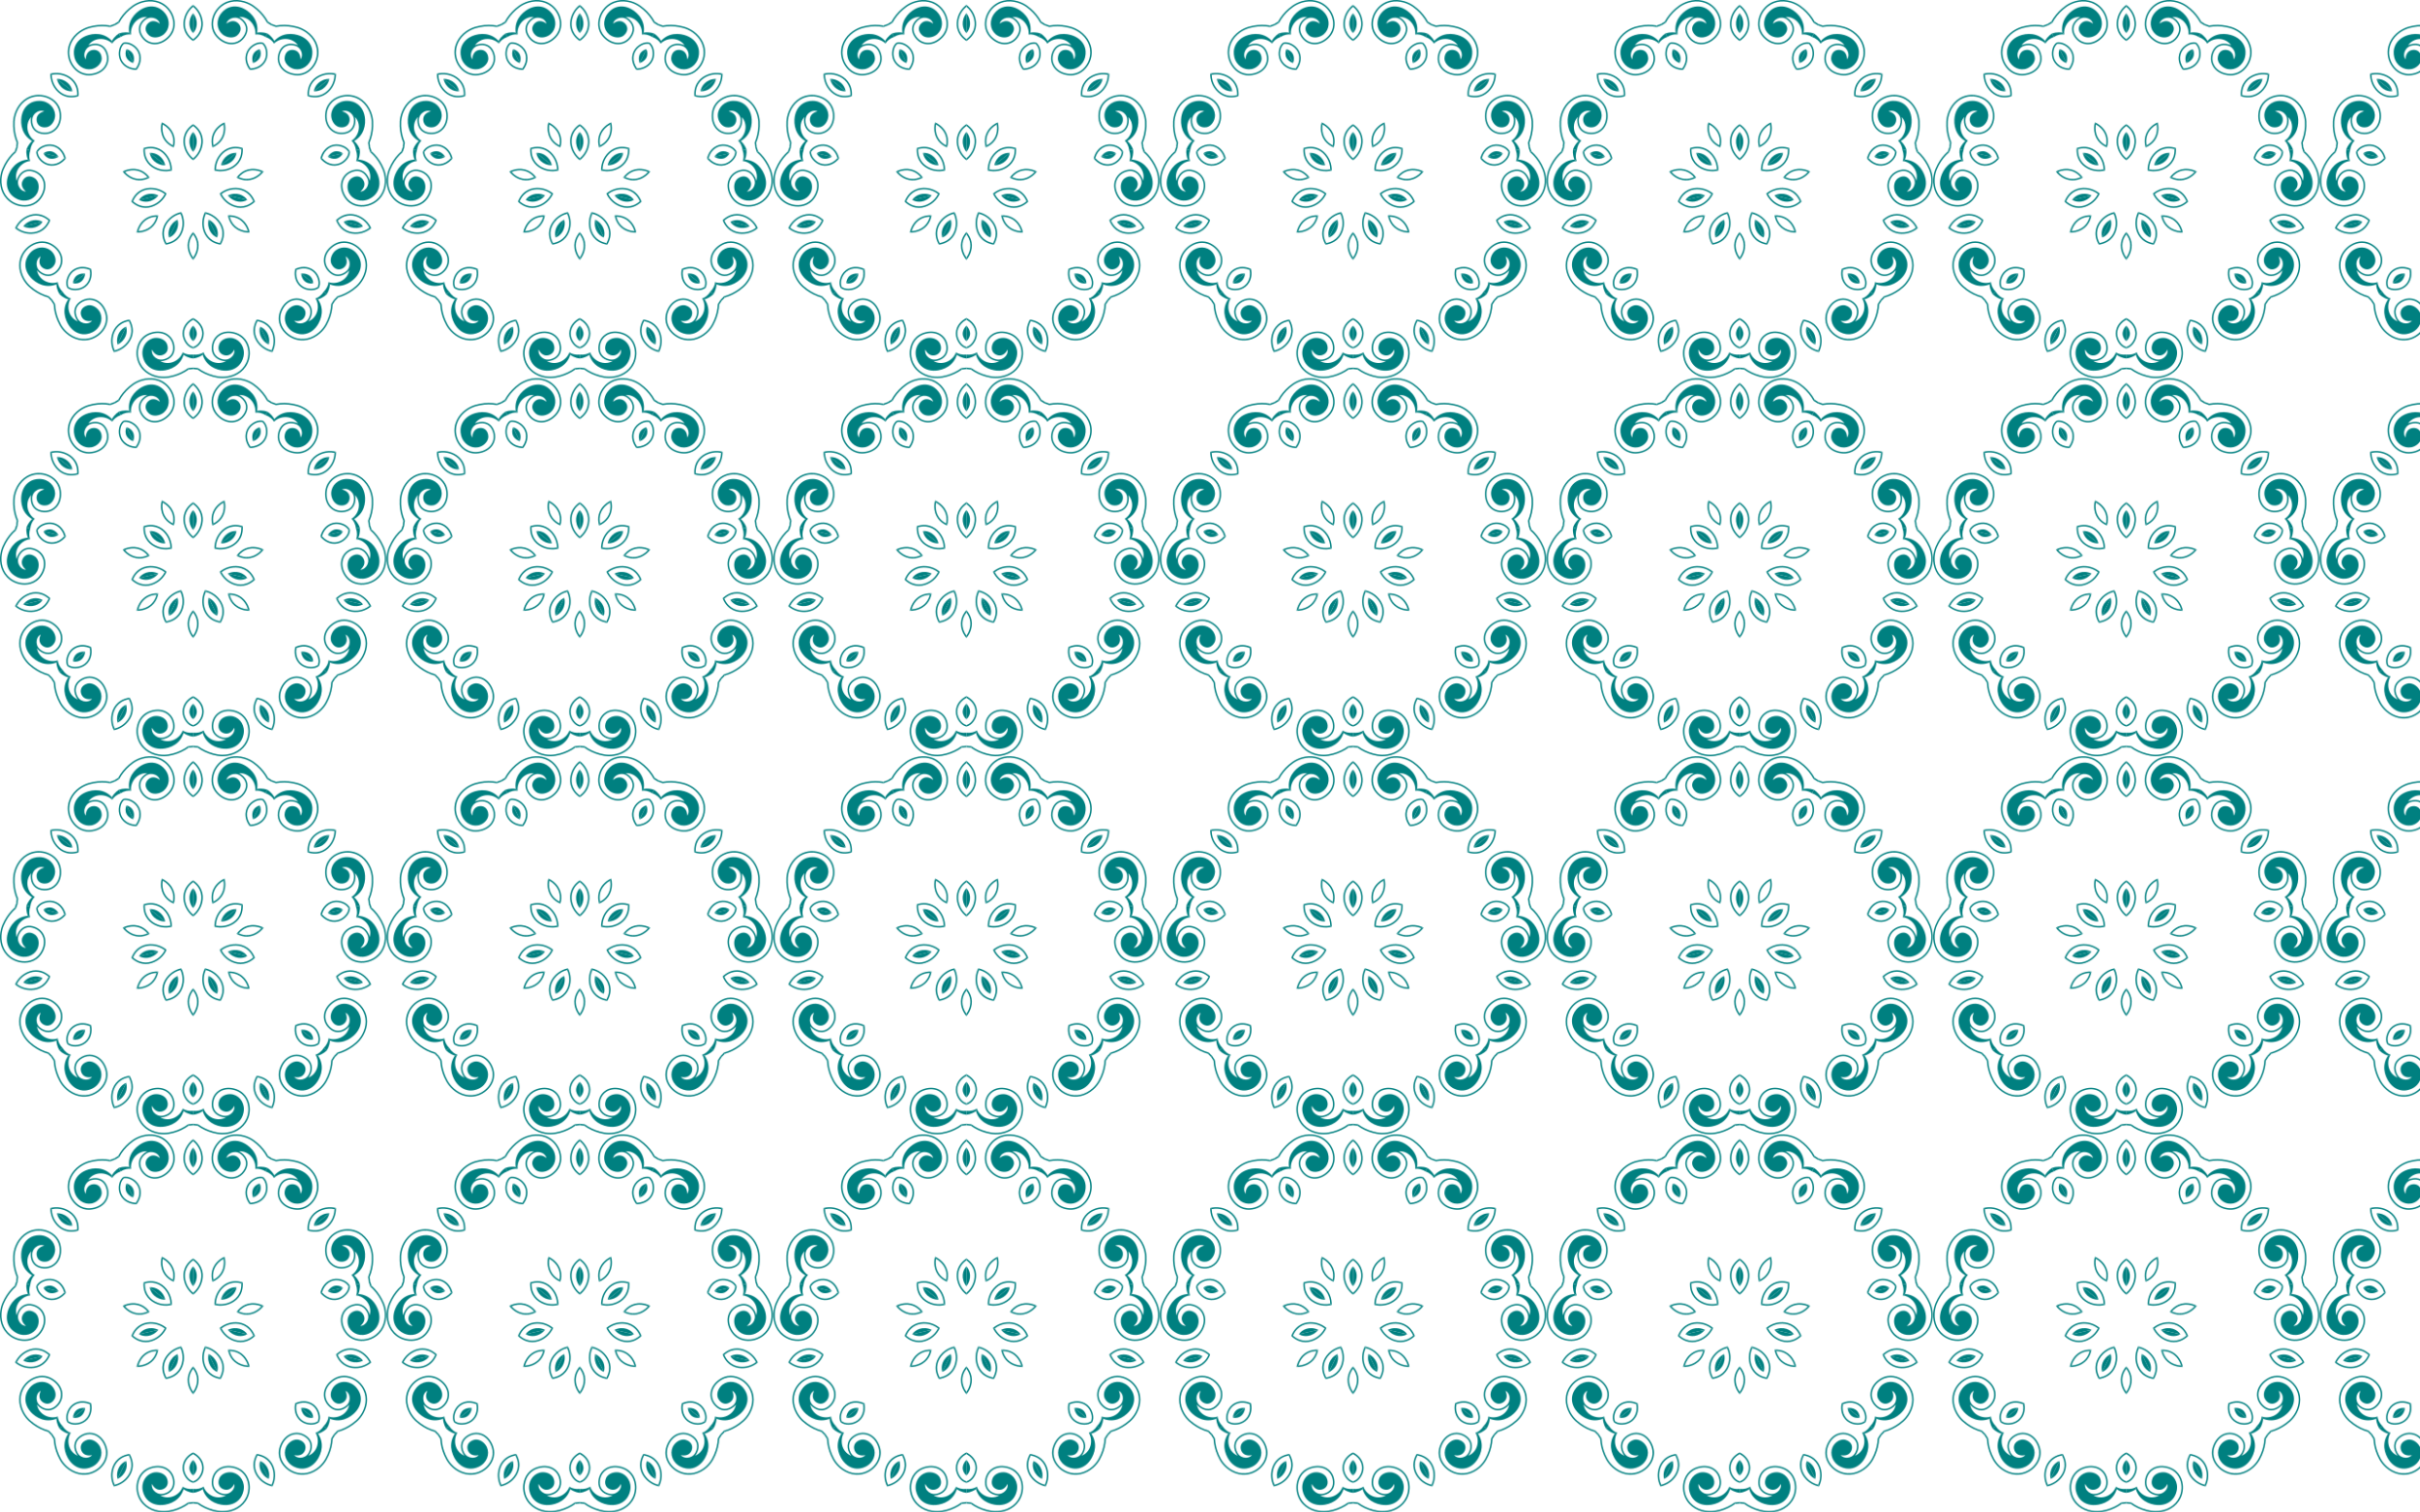 <?xml version="1.0" encoding="UTF-8"?>
<!DOCTYPE svg  PUBLIC '-//W3C//DTD SVG 1.1//EN'  'http://www.w3.org/Graphics/SVG/1.1/DTD/svg11.dtd'>
<svg enable-background="new 0 0 2560 1600" version="1.1" viewBox="0 0 2560 1600" xml:space="preserve" xmlns="http://www.w3.org/2000/svg">
<pattern id="a" width="408.611" height="400" overflow="visible" patternUnits="userSpaceOnUse" viewBox="0 -400 408.611 400">
	
		<polygon points="0 -400 408.61 -400 408.61 0 0 0" fill="none"/>
		<g fill="#008080">
			
				<path d="m208.16-251.38c-0.267-3.403-1.621-6.574-3.852-9.007v21.068c0.028-0.035 0.059-0.068 0.087-0.103 2.926-3.755 4.074-8.01 3.765-11.959z"/>
				<path d="m208.09-233.95c1.312-1.485 2.448-3.104 3.384-4.855 0.692-1.298 1.303-2.699 1.792-4.176 2.531-7.633 1.862-17.251-7.242-24.455-0.142-0.114-0.265-0.209-0.367-0.285-0.447-0.341-0.899-0.656-1.354-0.957v1.869c0.14 0.102 0.281 0.201 0.42 0.307 0.136 0.103 0.25 0.193 0.344 0.266 8.473 6.707 9.096 15.66 6.739 22.769-0.462 1.39-1.036 2.713-1.688 3.932-0.929 1.738-2.058 3.332-3.378 4.79-0.776 0.857-1.591 1.634-2.437 2.342v1.973c1.335-1.01 2.603-2.18 3.787-3.52z"/>
				<path d="m233.26-266.24c0.093-0.073 0.208-0.163 0.344-0.266 0.933-0.711 1.884-1.322 2.844-1.846l1.074-2.23c-1.645 0.708-3.274 1.653-4.852 2.857-0.102 0.076-0.224 0.171-0.367 0.285-8.69 6.877-9.693 15.952-7.564 23.402l1.048-2.176c-1.344-6.568 0.059-14.156 7.473-20.025z"/>
				<path d="m272.37-390.92c-2.545-2.208-5.197-4.149-8.239-5.651-1.821-0.901-3.739-1.64-5.713-2.202-9.692-2.753-20.651-1.111-28.186 7.421-1.312 1.485-2.448 3.104-3.384 4.855-0.692 1.298-1.303 2.699-1.792 4.176-2.531 7.633-1.862 17.251 7.242 24.455 0.143 0.114 0.265 0.209 0.367 0.285 4.437 3.383 9.273 4.766 13.737 4.38 3.963-0.339 7.624-2.072 10.449-5.026 1.269-1.328 2.369-2.892 3.209-4.516 1.589-3.074 1.991-6.039 1.473-8.76-0.662-3.481-2.824-6.536-5.924-8.898-0.889-0.679-1.838-1.244-2.884-1.648 2.22-0.182 4.438 0.139 6.531 0.934 5.429 2.061 9.228 6.889 10.502 12.431 0.455 1.979 0.507 3.55 0.195 5.241l2.027-2.027c0.211-1.396 0.303-2.752 0.28-4.066-0.095-5.504-2.145-10.256-5.38-14.145-1.569-1.885-3.408-3.563-5.403-4.991-6.189-4.423-13.176-5.724-19.274-3.432-1.34 0.502-2.636 1.181-3.872 2.037-1.667 1.157-3.153 2.588-4.4 4.187-2.926 3.755-4.074 8.01-3.765 11.959 0.311 3.967 2.095 7.622 5.03 10.156 0.182 0.158 0.361 0.304 0.536 0.44 3.096 2.414 7.878 3.726 11.892 2.542 0.799-0.236 1.567-0.568 2.285-1.007 0.315-0.193 0.621-0.407 0.916-0.641 0.623-0.497 1.167-1.075 1.66-1.7 1.798-2.273 2.306-4.5 2.017-6.482-0.288-1.98-1.375-3.688-2.766-4.942-3.065-2.764-6.769-2.672-10.242-0.758-0.612 0.339-1.227 0.736-1.843 1.181v-2e-4c-0.067 0.049-0.134 0.098-0.201 0.149 0.267-0.91 0.683-1.732 1.214-2.463 0.933-1.282 2.222-2.278 3.689-2.933 1.475-0.66 3.129-0.975 4.783-0.882 2.049 0.111 3.916 0.842 5.541 2.08 2.808 2.143 4.76 4.877 5.347 7.962 0.463 2.433 0.079 5.105-1.399 7.902-0.77 1.458-1.768 2.87-2.917 4.065-2.56 2.658-5.866 4.217-9.439 4.524-4.095 0.353-8.555-0.931-12.672-4.07-0.136-0.103-0.25-0.193-0.344-0.266-8.473-6.707-9.096-15.66-6.739-22.769 0.462-1.39 1.036-2.713 1.688-3.932 0.929-1.738 2.058-3.332 3.378-4.79 7.093-7.837 17.336-9.322 26.417-6.742 1.874 0.532 3.703 1.241 5.449 2.102 2.925 1.447 5.464 3.31 7.91 5.431 4.54 3.938 8.276 8.536 11.107 13.811l1.13-1.13c-2.89-5.269-6.663-9.877-11.226-13.834z"/>
				<path d="m282.47-375.96c1.553 0.834 3.04 1.755 4.477 2.743l0.676-1.404c-1.296-0.882-2.635-1.708-4.022-2.47l-1.13 1.13z"/>
				<path d="m261.24-339.76c0.307-3.574 1.865-6.879 4.524-9.439 1.195-1.149 2.607-2.147 4.065-2.917 2.7-1.427 5.282-1.826 7.647-1.436l0.692-1.437c-0.052-0.011-0.102-0.024-0.154-0.034-2.721-0.518-5.686-0.117-8.76 1.473-1.624 0.84-3.188 1.94-4.516 3.209-2.954 2.825-4.687 6.487-5.026 10.449-0.386 4.464 0.997 9.3 4.38 13.737 0.035 0.046 0.074 0.098 0.117 0.153l0.753-1.565c-2.881-3.983-4.061-8.257-3.721-12.194z"/>
				<path d="m275.2-363.25c2.062 0.474 4.024 1.299 5.782 2.425l1.81-3.759c-2.099-0.717-4.348-1.128-6.74-1.169-1.314-0.023-2.67 0.069-4.066 0.28l-2.027 2.027c1.691-0.313 3.262-0.26 5.241 0.195z"/>
				<path d="m270.64-345.98c-0.625 0.493-1.203 1.037-1.7 1.66-0.234 0.295-0.448 0.602-0.641 0.916-0.44 0.718-0.771 1.486-1.007 2.285-0.747 2.531-0.499 5.367 0.389 7.894l7.093-14.73c-1.329 0.24-2.723 0.858-4.135 1.975z"/>
				<path d="m204.39-385.88c-0.028-0.035-0.059-0.068-0.087-0.103v21.068c2.231-2.433 3.585-5.604 3.852-9.006 0.31-3.948-0.839-8.203-3.765-11.959z"/>
				<path d="m204.31-392.9c0.846 0.708 1.661 1.485 2.437 2.342 1.319 1.458 2.449 3.052 3.378 4.79 0.651 1.219 1.226 2.542 1.688 3.932 2.357 7.109 1.734 16.062-6.739 22.769-0.093 0.073-0.208 0.163-0.344 0.266-0.139 0.106-0.28 0.205-0.42 0.307v1.869c0.455-0.301 0.907-0.616 1.354-0.957 0.102-0.076 0.224-0.171 0.367-0.285 9.104-7.204 9.773-16.822 7.242-24.455-0.49-1.477-1.1-2.878-1.792-4.176-0.936-1.751-2.072-3.37-3.384-4.855-1.184-1.34-2.452-2.51-3.787-3.52v1.974z"/>
			
			
				<path d="m240.82-235.65c2.827-1.913 6.15-2.832 9.443-2.604l-16.472 13.136c0.01-0.044 0.016-0.088 0.027-0.132 1.111-4.629 3.722-8.18 7.002-10.4z"/>
				<path d="m227.23-224.74c0.343-1.952 0.9-3.849 1.686-5.673 0.583-1.351 1.298-2.701 2.148-4.005 4.389-6.738 12.327-12.211 23.635-9.585 0.178 0.04 0.329 0.077 0.452 0.109 0.545 0.137 1.074 0.294 1.592 0.462l-1.462 1.166c-0.167-0.046-0.332-0.094-0.502-0.137-0.165-0.042-0.307-0.075-0.422-0.103-10.527-2.443-17.914 2.652-22.003 8.927-0.799 1.228-1.475 2.502-2.022 3.771-0.779 1.81-1.322 3.687-1.639 5.627-0.186 1.141-0.285 2.263-0.312 3.365l-1.543 1.23c-0.042-1.673 0.081-3.394 0.391-5.155z"/>
				<path d="m236.78-264.54c-9e-4 -0.119-0.002-0.264-0.006-0.434-0.026-1.173-0.141-2.297-0.33-3.374l1.074-2.23c0.472 1.727 0.749 3.59 0.792 5.574 0.004 0.127 6e-3 0.282 0.006 0.464 0.042 11.082-6.428 17.524-13.58 20.504l1.048-2.176c5.973-3.044 11.031-8.873 10.997-18.328z"/>
				<path d="m309.88-372.86c3.313 0.613 6.484 1.476 9.555 2.918 1.84 0.862 3.613 1.901 5.284 3.094 8.196 5.861 13.744 15.453 11.772 26.664-0.343 1.952-0.9 3.849-1.686 5.673-0.583 1.351-1.298 2.701-2.148 4.005-4.389 6.738-12.327 12.211-23.635 9.585-0.178-0.04-0.329-0.077-0.451-0.109-5.412-1.359-9.508-4.279-11.989-8.009-2.205-3.31-3.134-7.253-2.585-11.304 0.247-1.82 0.784-3.655 1.53-5.324 1.412-3.159 3.48-5.322 5.931-6.613 3.134-1.653 6.871-1.867 10.65-0.916 1.085 0.272 2.119 0.662 3.087 1.227-1.242-1.849-2.875-3.383-4.802-4.524-4.996-2.96-11.14-2.919-16.267-0.46-1.831 0.878-3.092 1.817-4.219 3.115l0.321-2.849c0.959-1.036 1.963-1.953 3.004-2.754 4.362-3.358 9.356-4.718 14.413-4.612 2.451 0.051 4.91 0.443 7.271 1.112 7.317 2.081 12.69 6.733 14.701 12.929 0.443 1.361 0.72 2.798 0.822 4.297 0.135 2.024-0.057 4.078-0.53 6.051-1.111 4.629-3.722 8.18-7.002 10.4-3.296 2.23-7.266 3.114-11.076 2.399-0.237-0.044-0.463-0.092-0.678-0.145-3.818-0.916-7.825-3.836-9.402-7.713-0.313-0.772-0.533-1.579-0.637-2.415-0.045-0.366-0.069-0.74-0.07-1.116 3e-4 -0.797 0.113-1.583 0.294-2.357 0.656-2.822 2.08-4.608 3.81-5.618 1.727-1.009 3.74-1.224 5.588-0.919 4.072 0.673 6.31 3.626 6.978 7.536 0.116 0.69 0.19 1.418 0.225 2.177l1e-4 -1e-4c0.004 0.083 0.007 0.166 0.009 0.25 0.544-0.776 0.929-1.614 1.169-2.485 0.42-1.528 0.396-3.158-7e-3 -4.712-0.404-1.565-1.189-3.054-2.292-4.29-1.365-1.533-3.1-2.537-5.081-3.035-3.426-0.86-6.781-0.681-9.559 0.783-2.191 1.155-4.04 3.121-5.306 6.021-0.66 1.511-1.142 3.172-1.359 4.815-0.482 3.659 0.36 7.215 2.348 10.2 2.277 3.422 6.062 6.107 11.083 7.37 0.165 0.042 0.307 0.075 0.422 0.103 10.527 2.443 17.914-2.652 22.003-8.927 0.799-1.228 1.475-2.502 2.022-3.771 0.779-1.81 1.322-3.687 1.639-5.627 1.705-10.432-3.521-19.366-11.2-24.858-1.585-1.133-3.279-2.122-5.041-2.95-2.955-1.384-5.995-2.208-9.178-2.799-5.909-1.094-11.834-1.148-17.723-0.073l0.179-1.588c5.922-1.025 11.877-0.948 17.816 0.152z"/>
				<path d="m291.88-371.42c-1.62-0.695-3.268-1.283-4.936-1.79l0.676-1.404c1.498 0.463 2.978 0.995 4.439 1.605l-0.179 1.588z"/>
				<path d="m276.82-332.26c2.603-2.468 4.215-5.747 4.559-9.422 0.153-1.65 0.053-3.377-0.254-4.997-0.568-3.001-1.866-5.268-3.645-6.874l0.692-1.437c0.04 0.034 0.083 0.065 0.122 0.1 2.101 1.804 3.636 4.373 4.31 7.767 0.356 1.793 0.471 3.702 0.306 5.531-0.367 4.071-2.149 7.709-5.036 10.445-3.25 3.085-7.893 5.019-13.471 5.141-0.058 0.002-0.123 0.003-0.192 4e-3l0.753-1.565c4.911-0.231 8.987-1.973 11.854-4.694z"/>
				<path d="m286.48-357.82c-1.656-1.316-3.524-2.336-5.501-3.009l1.81-3.759c1.869 1.194 3.593 2.696 5.116 4.541 0.837 1.013 1.611 2.131 2.316 3.353l-0.321 2.849c-0.809-1.517-1.83-2.712-3.42-3.976z"/>
				<path d="m275.81-343.49c0.004 0.796-0.061 1.587-0.238 2.364-0.085 0.367-0.191 0.726-0.317 1.072-0.287 0.792-0.681 1.53-1.158 2.212-1.514 2.162-3.885 3.737-6.414 4.617l7.093-14.73c0.641 1.188 1.027 2.664 1.034 4.464z"/>
				<path d="m348.32-316.57c0.045-5e-4 0.09 0.004 0.135 0.003l-16.472 13.136c0.511-3.261 2.146-6.296 4.64-8.627 2.894-2.704 6.936-4.459 11.697-4.513z"/>
				<path d="m353.86-320.88c-1.081-0.22-2.196-0.373-3.35-0.445-1.963-0.122-3.913-0.011-5.851 0.346-1.359 0.251-2.752 0.626-4.126 1.132-7.027 2.59-13.639 8.658-13.6 19.465 9e-4 0.119 0.002 0.264 0.006 0.434 0.004 0.175 0.014 0.346 0.022 0.519l-1.462 1.166c-0.048-0.543-0.084-1.093-0.096-1.655-0.004-0.127-6e-3 -0.282-0.006-0.464-0.044-11.609 7.058-18.129 14.604-20.909 1.46-0.538 2.936-0.935 4.383-1.203 1.953-0.36 3.926-0.481 5.905-0.382 1.786 0.09 3.491 0.352 5.113 0.766l-1.543 1.23z"/>
			
		</g>
		<g fill="#008080">
			
				<path d="m167.8-235.65c-2.827-1.913-6.15-2.832-9.443-2.604l16.472 13.136c-0.01-0.044-0.016-0.088-0.027-0.132-1.111-4.629-3.722-8.18-7.002-10.4z"/>
				<path d="m181.38-224.74c-0.343-1.952-0.9-3.849-1.686-5.673-0.583-1.351-1.298-2.701-2.148-4.005-4.389-6.738-12.327-12.211-23.635-9.585-0.178 0.04-0.329 0.077-0.452 0.109-0.545 0.137-1.074 0.294-1.592 0.462l1.462 1.166c0.167-0.046 0.332-0.094 0.502-0.137 0.165-0.042 0.307-0.075 0.422-0.103 10.527-2.443 17.914 2.652 22.003 8.927 0.799 1.228 1.475 2.502 2.022 3.771 0.779 1.81 1.322 3.687 1.639 5.627 0.186 1.141 0.285 2.263 0.312 3.365l1.543 1.23c0.042-1.673-0.081-3.394-0.391-5.155z"/>
				<path d="m171.83-264.54c9e-4 -0.119 0.002-0.264 0.006-0.434 0.026-1.173 0.141-2.297 0.33-3.374l-1.074-2.23c-0.472 1.727-0.749 3.59-0.792 5.574-0.004 0.127-6e-3 0.282-0.006 0.464-0.042 11.082 6.428 17.524 13.58 20.504l-1.048-2.176c-5.973-3.044-11.031-8.873-10.997-18.328z"/>
				<path d="m98.736-372.86c-3.313 0.613-6.484 1.476-9.555 2.918-1.84 0.862-3.613 1.901-5.284 3.094-8.196 5.861-13.744 15.453-11.772 26.664 0.343 1.952 0.9 3.849 1.686 5.673 0.583 1.351 1.298 2.701 2.148 4.005 4.389 6.738 12.327 12.211 23.635 9.585 0.178-0.04 0.329-0.077 0.452-0.109 5.412-1.359 9.508-4.279 11.989-8.009 2.205-3.31 3.134-7.253 2.585-11.304-0.247-1.82-0.784-3.655-1.53-5.324-1.412-3.159-3.48-5.322-5.931-6.613-3.134-1.653-6.871-1.867-10.651-0.916-1.085 0.272-2.119 0.662-3.087 1.227 1.242-1.849 2.875-3.383 4.802-4.524 4.996-2.96 11.14-2.919 16.267-0.46 1.831 0.878 3.092 1.817 4.219 3.115l-0.321-2.849c-0.959-1.036-1.963-1.953-3.004-2.754-4.362-3.358-9.356-4.718-14.413-4.612-2.451 0.051-4.91 0.443-7.271 1.112-7.317 2.081-12.69 6.733-14.701 12.929-0.443 1.361-0.72 2.798-0.822 4.297-0.135 2.024 0.057 4.078 0.53 6.051 1.111 4.629 3.722 8.18 7.002 10.4 3.296 2.23 7.266 3.114 11.076 2.399 0.237-0.044 0.463-0.092 0.678-0.145 3.818-0.916 7.825-3.836 9.402-7.713 0.313-0.772 0.533-1.579 0.637-2.415 0.045-0.366 0.069-0.74 0.07-1.116-3e-4 -0.797-0.113-1.583-0.294-2.357-0.656-2.822-2.08-4.608-3.81-5.618-1.727-1.009-3.74-1.224-5.588-0.919-4.072 0.673-6.31 3.626-6.978 7.536-0.116 0.69-0.19 1.418-0.225 2.177l-1e-4 -1e-4c-0.004 0.083-0.007 0.166-0.009 0.25-0.544-0.776-0.929-1.614-1.169-2.485-0.42-1.528-0.396-3.158 7e-3 -4.712 0.404-1.565 1.189-3.054 2.292-4.29 1.365-1.533 3.1-2.537 5.081-3.035 3.426-0.86 6.781-0.681 9.559 0.783 2.191 1.155 4.04 3.121 5.306 6.021 0.66 1.511 1.142 3.172 1.359 4.815 0.482 3.659-0.36 7.215-2.348 10.2-2.277 3.422-6.062 6.107-11.083 7.37-0.165 0.042-0.307 0.075-0.422 0.103-10.527 2.443-17.914-2.652-22.003-8.927-0.799-1.228-1.475-2.502-2.022-3.771-0.779-1.81-1.322-3.687-1.639-5.627-1.705-10.432 3.521-19.366 11.2-24.858 1.585-1.133 3.279-2.122 5.041-2.95 2.955-1.384 5.995-2.208 9.178-2.799 5.909-1.094 11.834-1.148 17.723-0.073l-0.179-1.588c-5.922-1.025-11.877-0.948-17.816 0.152z"/>
				<path d="m116.73-371.42c1.62-0.695 3.268-1.283 4.936-1.79l-0.676-1.404c-1.498 0.463-2.978 0.995-4.439 1.605l0.179 1.588z"/>
				<path d="m131.79-332.26c-2.603-2.468-4.215-5.747-4.559-9.422-0.153-1.65-0.053-3.377 0.254-4.997 0.568-3.001 1.866-5.268 3.645-6.874l-0.692-1.437c-0.04 0.034-0.083 0.065-0.122 0.1-2.101 1.804-3.636 4.373-4.31 7.767-0.356 1.793-0.471 3.702-0.306 5.531 0.367 4.071 2.149 7.709 5.036 10.445 3.25 3.085 7.893 5.019 13.471 5.141 0.058 0.002 0.123 0.003 0.192 4e-3l-0.753-1.565c-4.91-0.231-8.987-1.973-11.854-4.694z"/>
				<path d="m122.13-357.82c1.656-1.316 3.524-2.336 5.501-3.009l-1.81-3.759c-1.869 1.194-3.593 2.696-5.116 4.541-0.837 1.013-1.611 2.131-2.316 3.353l0.321 2.849c0.809-1.517 1.83-2.712 3.42-3.976z"/>
				<path d="m132.8-343.49c-0.004 0.796 0.061 1.587 0.238 2.364 0.085 0.367 0.191 0.726 0.317 1.072 0.287 0.792 0.681 1.53 1.158 2.212 1.514 2.162 3.885 3.737 6.414 4.617l-7.093-14.73c-0.641 1.188-1.026 2.664-1.034 4.464z"/>
				<path d="m60.292-316.57c-0.045-5e-4 -0.09 0.004-0.135 0.003l16.472 13.136c-0.511-3.261-2.146-6.296-4.64-8.627-2.894-2.704-6.936-4.459-11.697-4.513z"/>
				<path d="m54.751-320.88c1.081-0.22 2.196-0.373 3.35-0.445 1.963-0.122 3.913-0.011 5.851 0.346 1.359 0.251 2.752 0.626 4.126 1.132 7.027 2.59 13.639 8.658 13.6 19.465-9e-4 0.119-0.002 0.264-0.006 0.434-0.004 0.175-0.014 0.346-0.022 0.519l1.462 1.166c0.048-0.543 0.084-1.093 0.096-1.655 0.004-0.127 6e-3 -0.282 0.006-0.464 0.044-11.609-7.058-18.129-14.604-20.909-1.46-0.538-2.936-0.935-4.383-1.203-1.953-0.36-3.926-0.481-5.905-0.382-1.786 0.09-3.491 0.352-5.113 0.766l1.543 1.23z"/>
			
			
				<path d="m200.45-251.38c0.267-3.403 1.621-6.574 3.852-9.007v21.068c-0.028-0.035-0.059-0.068-0.087-0.103-2.926-3.755-4.074-8.01-3.765-11.959z"/>
				<path d="m200.52-233.95c-1.312-1.485-2.448-3.104-3.384-4.855-0.692-1.298-1.303-2.699-1.792-4.176-2.531-7.633-1.862-17.251 7.242-24.455 0.142-0.114 0.265-0.209 0.367-0.285 0.447-0.341 0.899-0.656 1.354-0.957v1.869c-0.14 0.102-0.281 0.201-0.42 0.307-0.136 0.103-0.25 0.193-0.344 0.266-8.473 6.707-9.096 15.66-6.739 22.769 0.462 1.39 1.036 2.713 1.688 3.932 0.929 1.738 2.058 3.332 3.378 4.79 0.776 0.857 1.591 1.634 2.437 2.342v1.973c-1.335-1.01-2.603-2.18-3.787-3.52z"/>
				<path d="m175.35-266.24c-0.093-0.073-0.208-0.163-0.344-0.266-0.933-0.711-1.884-1.322-2.844-1.846l-1.074-2.23c1.645 0.708 3.274 1.653 4.852 2.857 0.102 0.076 0.224 0.171 0.367 0.285 8.69 6.877 9.693 15.952 7.564 23.402l-1.048-2.176c1.344-6.568-0.059-14.156-7.473-20.025z"/>
				<path d="m136.24-390.92c2.545-2.208 5.197-4.149 8.239-5.651 1.821-0.901 3.739-1.64 5.713-2.202 9.692-2.753 20.651-1.111 28.186 7.421 1.312 1.485 2.448 3.104 3.384 4.855 0.692 1.298 1.303 2.699 1.792 4.176 2.531 7.633 1.862 17.251-7.242 24.455-0.143 0.114-0.265 0.209-0.367 0.285-4.437 3.383-9.273 4.766-13.737 4.38-3.963-0.339-7.624-2.072-10.449-5.026-1.269-1.328-2.369-2.892-3.209-4.516-1.589-3.074-1.991-6.039-1.473-8.76 0.662-3.481 2.824-6.536 5.924-8.898 0.889-0.679 1.838-1.244 2.884-1.648-2.22-0.182-4.438 0.139-6.531 0.934-5.429 2.061-9.228 6.889-10.502 12.431-0.455 1.979-0.507 3.55-0.195 5.241l-2.027-2.027c-0.211-1.396-0.303-2.752-0.28-4.066 0.095-5.504 2.145-10.256 5.38-14.145 1.568-1.885 3.408-3.563 5.403-4.991 6.189-4.423 13.176-5.724 19.274-3.432 1.34 0.502 2.636 1.181 3.872 2.037 1.667 1.157 3.153 2.588 4.4 4.187 2.926 3.755 4.074 8.01 3.765 11.959-0.311 3.967-2.095 7.622-5.03 10.156-0.182 0.158-0.361 0.304-0.536 0.44-3.096 2.414-7.878 3.726-11.892 2.542-0.799-0.236-1.567-0.568-2.285-1.007-0.315-0.193-0.621-0.407-0.916-0.641-0.623-0.497-1.167-1.075-1.66-1.7-1.798-2.273-2.306-4.5-2.017-6.482 0.288-1.98 1.375-3.688 2.766-4.942 3.065-2.764 6.769-2.672 10.242-0.758 0.612 0.339 1.227 0.736 1.843 1.181v-2e-4c0.067 0.049 0.134 0.098 0.201 0.149-0.267-0.91-0.683-1.732-1.214-2.463-0.933-1.282-2.222-2.278-3.689-2.933-1.475-0.66-3.129-0.975-4.783-0.882-2.049 0.111-3.916 0.842-5.541 2.08-2.808 2.143-4.76 4.877-5.347 7.962-0.463 2.433-0.079 5.105 1.399 7.902 0.77 1.458 1.768 2.87 2.917 4.065 2.56 2.658 5.866 4.217 9.439 4.524 4.095 0.353 8.555-0.931 12.672-4.07 0.136-0.103 0.25-0.193 0.344-0.266 8.473-6.707 9.096-15.66 6.739-22.769-0.462-1.39-1.036-2.713-1.688-3.932-0.929-1.738-2.058-3.332-3.378-4.79-7.093-7.837-17.336-9.322-26.417-6.742-1.874 0.532-3.703 1.241-5.449 2.102-2.925 1.447-5.464 3.31-7.91 5.431-4.54 3.938-8.276 8.536-11.107 13.811l-1.13-1.13c2.89-5.269 6.663-9.877 11.226-13.834z"/>
				<path d="m126.14-375.96c-1.553 0.834-3.04 1.755-4.477 2.743l-0.676-1.404c1.296-0.882 2.635-1.708 4.022-2.47l1.13 1.13z"/>
				<path d="m147.37-339.76c-0.307-3.574-1.865-6.879-4.524-9.439-1.195-1.149-2.607-2.147-4.065-2.917-2.7-1.427-5.282-1.826-7.647-1.436l-0.692-1.437c0.052-0.011 0.102-0.024 0.154-0.034 2.721-0.518 5.686-0.117 8.76 1.473 1.624 0.84 3.188 1.94 4.516 3.209 2.954 2.825 4.687 6.487 5.026 10.449 0.386 4.464-0.997 9.3-4.38 13.737-0.035 0.046-0.074 0.098-0.117 0.153l-0.753-1.565c2.881-3.983 4.061-8.257 3.721-12.194z"/>
				<path d="m133.42-363.25c-2.062 0.474-4.024 1.299-5.782 2.425l-1.81-3.759c2.099-0.717 4.348-1.128 6.74-1.169 1.314-0.023 2.67 0.069 4.066 0.28l2.027 2.027c-1.691-0.313-3.262-0.26-5.241 0.195z"/>
				<path d="m137.97-345.98c0.625 0.493 1.203 1.037 1.7 1.66 0.234 0.295 0.448 0.602 0.641 0.916 0.44 0.718 0.771 1.486 1.007 2.285 0.747 2.531 0.499 5.367-0.389 7.894l-7.093-14.73c1.329 0.24 2.723 0.858 4.135 1.975z"/>
				<path d="m204.22-385.88c0.028-0.035 0.059-0.068 0.087-0.103v21.068c-2.231-2.433-3.585-5.604-3.852-9.006-0.309-3.948 0.839-8.203 3.765-11.959z"/>
				<path d="m204.31-392.9c-0.846 0.708-1.661 1.485-2.437 2.342-1.319 1.458-2.449 3.052-3.378 4.79-0.651 1.219-1.226 2.542-1.688 3.932-2.357 7.109-1.734 16.062 6.739 22.769 0.093 0.073 0.208 0.163 0.344 0.266 0.139 0.106 0.28 0.205 0.42 0.307v1.869c-0.455-0.301-0.907-0.616-1.354-0.957-0.102-0.076-0.224-0.171-0.367-0.285-9.104-7.204-9.773-16.822-7.242-24.455 0.49-1.477 1.1-2.878 1.792-4.176 0.936-1.751 2.072-3.37 3.384-4.855 1.184-1.34 2.452-2.51 3.787-3.52v1.974z"/>
			
		</g>
		<g fill="#008080">
			
				<path d="m154.93-194.29c-3.258 1.017-6.048 3.043-7.924 5.759l20.54-4.688c-0.041-0.019-0.079-0.043-0.12-0.061-4.312-2.017-8.716-2.19-12.497-1.01z"/>
				<path d="m171.93-198.11c-1.74-0.948-3.571-1.696-5.486-2.218-1.419-0.386-2.921-0.669-4.47-0.818-8.005-0.769-17.233 2.024-22.23 12.502-0.08 0.164-0.145 0.305-0.196 0.421-0.233 0.512-0.44 1.023-0.632 1.533l1.823-0.416c0.068-0.159 0.133-0.318 0.206-0.477 0.07-0.155 0.132-0.287 0.183-0.394 4.654-9.753 13.243-12.352 20.698-11.636 1.458 0.141 2.875 0.407 4.209 0.77 1.901 0.519 3.706 1.265 5.421 2.227 1.008 0.566 1.947 1.188 2.826 1.855l1.924-0.439c-1.282-1.076-2.704-2.053-4.274-2.909z"/>
				<path d="m134.86-215.46c-0.092-0.075-0.205-0.167-0.336-0.276-0.901-0.751-1.708-1.542-2.432-2.362l-2.413-0.551c1.056 1.446 2.34 2.824 3.865 4.095 0.097 0.082 0.217 0.18 0.359 0.294 8.638 6.942 17.709 5.9 24.498 2.167l-2.355-0.537c-6.104 2.772-13.814 3.092-21.186-2.83z"/>
				<path d="m4.597-225.85c-1.586 2.973-2.889 5.99-3.676 9.289-0.474 1.976-0.767 4.01-0.876 6.06-0.528 10.062 3.513 20.38 13.507 25.828 1.74 0.948 3.571 1.696 5.486 2.219 1.419 0.386 2.921 0.669 4.47 0.818 8.005 0.769 17.233-2.024 22.23-12.502 0.08-0.164 0.145-0.305 0.196-0.421 2.311-5.078 2.583-10.101 1.213-14.367-1.213-3.788-3.716-6.972-7.225-9.069-1.577-0.942-3.346-1.666-5.117-2.124-3.35-0.866-6.331-0.597-8.868 0.513-3.247 1.42-5.744 4.207-7.357 7.755-0.464 1.018-0.803 2.069-0.965 3.178-0.671-2.124-0.853-4.357-0.543-6.575 0.801-5.752 4.663-10.529 9.783-13.005 1.828-0.884 3.348-1.285 5.066-1.356l-2.428-1.526c-1.408 0.104-2.75 0.317-4.026 0.631-5.345 1.317-9.522 4.373-12.593 8.393-1.488 1.948-2.715 4.115-3.664 6.378-2.935 7.018-2.648 14.12 0.943 19.555 0.788 1.194 1.738 2.307 2.847 3.322 1.499 1.367 3.224 2.498 5.061 3.358 4.312 2.017 8.716 2.19 12.497 1.009 3.799-1.186 6.965-3.739 8.782-7.164 0.113-0.212 0.216-0.419 0.31-0.621 1.665-3.556 1.879-8.509-0.168-12.16-0.408-0.726-0.902-1.401-1.491-2.004-0.258-0.264-0.535-0.515-0.829-0.751-0.623-0.496-1.308-0.898-2.026-1.24-2.616-1.247-4.9-1.247-6.768-0.524-1.866 0.721-3.289 2.161-4.203 3.796-2.013 3.604-1.099 7.194 1.541 10.154 0.467 0.521 0.991 1.032 1.562 1.534h-1e-4c0.063 0.055 0.125 0.109 0.19 0.163-0.946-0.058-1.841-0.28-2.671-0.636-1.457-0.624-2.716-1.659-3.68-2.944-0.972-1.291-1.647-2.834-1.925-4.467-0.347-2.022-0.051-4.005 0.795-5.865 1.464-3.214 3.695-5.726 6.572-6.985 2.269-0.993 4.959-1.213 8.015-0.394 1.593 0.426 3.192 1.085 4.612 1.939 3.161 1.905 5.417 4.78 6.511 8.196 1.255 3.914 0.996 8.547-1.149 13.26-0.07 0.155-0.132 0.287-0.183 0.394-4.654 9.753-13.243 12.352-20.698 11.636-1.458-0.141-2.875-0.407-4.209-0.77-1.901-0.519-3.706-1.265-5.421-2.227-9.219-5.171-12.946-14.827-12.452-24.255 0.102-1.945 0.386-3.887 0.837-5.78 0.76-3.174 2.011-6.063 3.534-8.921 2.829-5.302 6.481-9.968 10.993-13.902l-1.353-0.85c-4.493 3.991-8.146 8.695-10.989 14.024z"/>
				<path d="m16.94-239.02c0.467-1.7 1.035-3.355 1.678-4.975l-1.519-0.347c-0.572 1.46-1.079 2.949-1.513 4.471l1.353 0.85z"/>
				<path d="m56.95-226.38c-3.552 0.496-7.122-0.288-10.209-2.31-1.386-0.909-2.673-2.064-3.748-3.314-1.992-2.315-2.955-4.743-3.101-7.135l-1.554-0.355c0.001 0.053-4e-4 0.105 0.002 0.158 0.101 2.768 1.152 5.569 3.385 8.213 1.18 1.396 2.601 2.676 4.133 3.688 3.412 2.252 7.367 3.126 11.306 2.575 4.438-0.617 8.845-3.041 12.418-7.327 0.037-0.044 0.079-0.094 0.123-0.148l-1.693-0.386c-3.242 3.695-7.146 5.796-11.06 6.341z"/>
				<path d="m30.946-234.76c0.003-2.115 0.371-4.212 1.078-6.177l-4.067-0.928c-0.232 2.205-0.132 4.49 0.36 6.831 0.27 1.286 0.661 2.588 1.178 3.901l2.428 1.526c-0.681-1.579-0.98-3.122-0.976-5.153z"/>
				<path d="m48.798-234.16c0.619 0.499 1.279 0.942 1.996 1.288 0.34 0.162 0.686 0.303 1.036 0.421 0.798 0.269 1.621 0.421 2.452 0.474 2.634 0.165 5.343-0.707 7.609-2.136l-15.939-3.638c0.529 1.242 1.442 2.463 2.845 3.591z"/>
				<path d="m24.637-160.69c-0.028 0.035-0.053 0.072-0.081 0.107l20.54-4.688c-2.868-1.634-6.261-2.248-9.638-1.751-3.918 0.577-7.811 2.643-10.821 6.332z"/>
				<path d="m17.814-159.05c0.502-0.982 1.078-1.95 1.741-2.897 1.128-1.611 2.431-3.066 3.918-4.359 1.044-0.906 2.205-1.761 3.458-2.52 6.406-3.88 15.273-5.265 23.697 1.503 0.092 0.075 0.205 0.167 0.336 0.276 0.135 0.112 0.262 0.227 0.393 0.341l1.823-0.416c-0.394-0.376-0.802-0.747-1.234-1.107-0.097-0.082-0.217-0.18-0.359-0.294-9.049-7.272-18.575-5.785-25.453-1.619-1.331 0.806-2.562 1.713-3.673 2.676-1.499 1.302-2.824 2.77-3.98 4.379-1.043 1.452-1.901 2.949-2.589 4.475l1.924-0.439z"/>
			
			
				<path d="m162.99-229.63c-2.494-2.33-4.129-5.366-4.64-8.627l16.472 13.136c-0.045-2e-4 -0.09 0.004-0.135 0.003-4.761-0.054-8.803-1.809-11.697-4.513z"/>
				<path d="m176.66-218.82c-1.979 0.1-3.953-0.021-5.905-0.382-1.446-0.268-2.922-0.664-4.383-1.203-7.546-2.78-14.648-9.3-14.604-20.909-3e-4 -0.183 0.002-0.337 0.006-0.464 0.012-0.562 0.048-1.112 0.096-1.655l1.462 1.166c-0.008 0.173-0.018 0.344-0.022 0.519-0.004 0.17-0.005 0.316-0.006 0.434-0.039 10.806 6.572 16.875 13.6 19.465 1.375 0.506 2.767 0.881 4.126 1.132 1.938 0.357 3.888 0.468 5.851 0.346 1.154-0.072 2.269-0.225 3.35-0.445l1.543 1.23c-1.622 0.414-3.327 0.676-5.113 0.766z"/>
				<path d="m135.73-219.27c-0.116 0.027-0.257 0.061-0.422 0.103-1.138 0.286-2.208 0.648-3.216 1.073l-2.413-0.551c1.579-0.845 3.333-1.529 5.258-2.012 0.123-0.032 0.273-0.069 0.452-0.109 10.795-2.507 18.515 2.368 23.012 8.677l-2.355-0.537c-4.297-5.146-11.105-8.78-20.316-6.642z"/>
				<path d="m13.86-266.43c-0.139-3.366-0.004-6.65 0.719-9.964 0.431-1.986 1.049-3.946 1.84-5.84 3.89-9.294 12.007-16.838 23.376-17.41 1.979-0.1 3.953 0.021 5.905 0.382 1.446 0.268 2.922 0.664 4.383 1.203 7.546 2.78 14.648 9.3 14.604 20.909 3e-4 0.183-0.002 0.337-0.006 0.464-0.121 5.578-2.056 10.221-5.141 13.471-2.736 2.887-6.373 4.669-10.445 5.036-1.829 0.164-3.738 0.049-5.531-0.306-3.394-0.674-5.963-2.209-7.767-4.31-2.309-2.688-3.349-6.283-3.264-10.18 0.023-1.118 0.174-2.213 0.509-3.282-1.527 1.623-2.659 3.556-3.342 5.689-1.774 5.53-0.367 11.51 3.171 15.962 1.264 1.59 2.459 2.61 3.976 3.42l-2.849 0.321c-1.223-0.705-2.341-1.479-3.353-2.316-4.244-3.506-6.681-8.072-7.704-13.026-0.495-2.401-0.66-4.886-0.534-7.336 0.4-7.596 3.74-13.87 9.334-17.209 1.228-0.734 2.567-1.325 4.006-1.757 1.943-0.582 3.989-0.852 6.017-0.829 4.761 0.053 8.803 1.809 11.697 4.513 2.908 2.717 4.653 6.391 4.804 10.265 0.01 0.24 0.013 0.472 0.01 0.693-0.043 3.926-1.999 8.482-5.428 10.882-0.683 0.477-1.421 0.871-2.212 1.158-0.347 0.126-0.706 0.232-1.072 0.317-0.777 0.177-1.568 0.242-2.364 0.238-2.898-0.012-4.955-1.002-6.325-2.464-1.368-1.459-2.026-3.374-2.139-5.244-0.25-4.12 2.131-6.958 5.794-8.48 0.647-0.266 1.341-0.5 2.072-0.704l-1e-4 -1e-4c0.08-0.022 0.16-0.044 0.242-0.064-0.878-0.358-1.78-0.546-2.683-0.586-1.584-0.07-3.166 0.317-4.593 1.055-1.435 0.742-2.713 1.839-3.672 3.189-1.19 1.671-1.784 3.587-1.829 5.629-0.076 3.531 0.845 6.763 2.891 9.145 1.614 1.879 3.942 3.245 7.05 3.833 1.62 0.307 3.346 0.407 4.997 0.254 3.675-0.344 6.954-1.957 9.422-4.559 2.829-2.982 4.606-7.269 4.718-12.445 0.004-0.17 0.005-0.316 0.006-0.434 0.039-10.806-6.572-16.875-13.6-19.465-1.375-0.506-2.767-0.881-4.126-1.132-1.938-0.357-3.888-0.468-5.851-0.346-10.549 0.659-18.097 7.742-21.742 16.45-0.752 1.797-1.339 3.669-1.754 5.571-0.692 3.189-0.819 6.335-0.686 9.571 0.248 6.004 1.514 11.793 3.873 17.295l-1.588 0.179c-2.317-5.545-3.567-11.368-3.816-17.403z"/>
				<path d="m19.264-249.2c-0.317 1.734-0.523 3.471-0.646 5.21l-1.519-0.347c0.118-1.563 0.307-3.125 0.577-4.685l1.588-0.179z"/>
				<path d="m60.797-243.23c-2.985-1.988-6.541-2.83-10.2-2.348-1.643 0.218-3.304 0.7-4.815 1.359-2.799 1.222-4.721 2.991-5.89 5.083l-1.554-0.355c0.024-0.047 0.045-0.095 0.07-0.142 1.292-2.45 3.454-4.518 6.613-5.931 1.669-0.746 3.504-1.283 5.324-1.53 4.051-0.548 7.994 0.38 11.304 2.585 3.73 2.482 6.65 6.578 8.009 11.989 0.015 0.056 0.03 0.119 0.047 0.186l-1.693-0.387c-1.318-4.736-3.923-8.322-7.213-10.512z"/>
				<path d="m33.733-246.97c-0.915 1.907-1.494 3.956-1.709 6.033l-4.067-0.928c0.748-2.087 1.829-4.103 3.288-5.998 0.801-1.041 1.719-2.045 2.754-3.004l2.849-0.321c-1.299 1.127-2.237 2.388-3.115 4.219z"/>
				<path d="m50.075-239.76c0.775-0.181 1.561-0.294 2.357-0.294 0.377 0.002 0.75 0.025 1.116 0.07 0.836 0.104 1.643 0.324 2.415 0.637 2.445 0.995 4.507 2.956 5.929 5.226l-15.939-3.638c1.016-0.89 2.369-1.594 4.122-2.001z"/>
				<path d="m60.184-316.43c-0.011-0.044-0.017-0.088-0.027-0.132l16.472 13.136c-3.293 0.228-6.616-0.691-9.443-2.604-3.28-2.22-5.891-5.77-7.002-10.4z"/>
				<path d="m54.751-320.88c0.026 1.103 0.125 2.224 0.312 3.365 0.317 1.941 0.86 3.817 1.639 5.627 0.547 1.27 1.223 2.543 2.022 3.771 4.088 6.275 11.476 11.37 22.003 8.927 0.116-0.027 0.257-0.061 0.422-0.103 0.17-0.043 0.335-0.091 0.502-0.137l1.462 1.166c-0.518 0.168-1.047 0.325-1.592 0.462-0.123 0.032-0.273 0.069-0.452 0.109-11.308 2.626-19.246-2.847-23.635-9.585-0.85-1.304-1.565-2.654-2.148-4.005-0.786-1.824-1.343-3.721-1.686-5.673-0.31-1.761-0.433-3.482-0.391-5.155l1.543 1.23z"/>
			
		</g>
		<g fill="#008080">
			
				<path d="m179.24-158.44c-1.236 3.182-1.392 6.626-0.438 9.786l9.141-18.982c-0.04 0.02-0.083 0.035-0.123 0.055-4.266 2.114-7.147 5.449-8.581 9.141z"/>
				<path d="m186.86-174.12c-1.826 0.769-3.552 1.734-5.155 2.906-1.187 0.869-2.345 1.867-3.427 2.985-5.593 5.779-9.162 14.735-4.086 25.175 0.079 0.165 0.148 0.303 0.207 0.416 0.255 0.501 0.526 0.982 0.805 1.45l0.811-1.684c-0.082-0.153-0.166-0.302-0.245-0.459-0.077-0.152-0.142-0.282-0.194-0.389-4.724-9.719-1.401-18.056 3.808-23.438 1.019-1.052 2.111-1.994 3.227-2.81 1.591-1.163 3.3-2.109 5.122-2.85 1.071-0.436 2.143-0.782 3.212-1.053l0.856-1.778c-1.641 0.331-3.291 0.834-4.939 1.528z"/>
				<path d="m150.18-155.95c-0.116 0.025-0.258 0.057-0.425 0.091-1.149 0.236-2.271 0.374-3.363 0.429l-1.935 1.543c1.789 0.076 3.667-0.069 5.611-0.469 0.125-0.024 0.276-0.057 0.454-0.098 10.813-2.425 15.654-10.167 16.969-17.802l-1.888 1.506c-1.639 6.501-6.195 12.729-15.422 14.799z"/>
				<path d="m60.843-60.584c1.335 3.093 2.882 5.993 4.971 8.666 1.25 1.602 2.657 3.1 4.192 4.463 7.538 6.686 18.124 9.961 28.615 5.543 1.826-0.769 3.552-1.734 5.155-2.906 1.187-0.869 2.345-1.867 3.427-2.985 5.593-5.779 9.162-14.735 4.086-25.175-0.079-0.165-0.148-0.303-0.207-0.416-2.529-4.973-6.287-8.317-10.476-9.906-3.718-1.414-7.768-1.441-11.595-0.005-1.72 0.646-3.389 1.578-4.851 2.676-2.766 2.08-4.414 4.577-5.128 7.253-0.914 3.424-0.292 7.114 1.476 10.588 0.506 0.997 1.117 1.918 1.883 2.736-2.079-0.799-3.938-2.05-5.479-3.675-3.997-4.213-5.325-10.211-4.068-15.757 0.449-1.98 1.083-3.419 2.098-4.806l-2.706 0.947c-0.796 1.166-1.467 2.348-2.017 3.542-2.303 5-2.518 10.171-1.29 15.078 0.596 2.378 1.525 4.689 2.702 6.841 3.657 6.67 9.388 10.874 15.876 11.455 1.425 0.129 2.888 0.08 4.372-0.155 2.003-0.319 3.963-0.964 5.781-1.863 4.266-2.114 7.147-5.449 8.581-9.141 1.441-3.709 1.419-7.777-0.126-11.332-0.096-0.221-0.193-0.431-0.292-0.629-1.742-3.518-5.481-6.775-9.612-7.45-0.822-0.134-1.658-0.169-2.496-0.084-0.367 0.037-0.736 0.098-1.104 0.18-0.777 0.178-1.518 0.463-2.233 0.811-2.606 1.268-4.03 3.053-4.63 4.965-0.6 1.908-0.361 3.919 0.348 5.653 1.562 3.821 4.939 5.344 8.899 5.127 0.698-0.041 1.425-0.131 2.173-0.265l-1e-4 1e-4c0.082-0.015 0.163-0.03 0.246-0.047-0.636 0.704-1.367 1.265-2.163 1.692-1.397 0.75-2.99 1.089-4.596 1.042-1.615-0.045-3.242-0.479-4.692-1.28-1.798-0.989-3.163-2.458-4.09-4.278-1.6-3.149-2.173-6.459-1.363-9.493 0.639-2.393 2.144-4.634 4.689-6.512 1.327-0.98 2.838-1.819 4.392-2.397 3.46-1.284 7.114-1.254 10.467 0.02 3.843 1.459 7.303 4.551 9.651 9.165 0.077 0.152 0.142 0.282 0.194 0.389 4.724 9.719 1.401 18.056-3.808 23.438-1.019 1.052-2.111 1.994-3.227 2.81-1.591 1.163-3.3 2.109-5.122 2.85-9.791 3.983-19.664 0.877-26.727-5.387-1.457-1.293-2.798-2.725-3.998-4.258-2.007-2.573-3.486-5.353-4.771-8.325-2.381-5.517-3.752-11.282-4.015-17.262l-1.509 0.528c0.319 6.002 1.719 11.79 4.112 17.336z"/>
				<path d="m58.239-78.447c-1.038-1.425-1.978-2.901-2.843-4.414l-1.218 0.972c0.785 1.357 1.633 2.682 2.553 3.97l1.509-0.528z"/>
				<path d="m93.068-101.85c-1.827 3.087-4.665 5.388-8.171 6.542-1.575 0.517-3.28 0.803-4.928 0.864-3.052 0.114-5.551-0.647-7.512-2.024l-1.246 0.994c0.042 0.032 0.082 0.066 0.124 0.097 2.227 1.647 5.072 2.572 8.531 2.474 1.827-0.052 3.714-0.365 5.461-0.932 3.888-1.264 7.037-3.811 9.062-7.234 2.284-3.854 3.137-8.812 2.014-14.277-0.011-0.057-0.024-0.12-0.039-0.188l-1.358 1.083c0.868 4.839 0.076 9.201-1.938 12.601z"/>
				<path d="m70.304-86.741c-1.652-1.322-3.062-2.916-4.157-4.694l-3.262 2.601c1.58 1.556 3.428 2.903 5.565 3.978 1.174 0.59 2.436 1.097 3.785 1.512l2.706-0.947c-1.659-0.452-3.052-1.181-4.637-2.449z"/>
				<path d="m81.898-100.33c0.776-0.173 1.534-0.412 2.252-0.758 0.339-0.165 0.665-0.348 0.975-0.548 0.708-0.456 1.34-1.004 1.899-1.622 1.771-1.957 2.779-4.619 3.074-7.281l-12.782 10.193c1.301 0.361 2.825 0.408 4.582 0.015z"/>
				<path d="m124.28-35.629c0.009 0.044 0.024 0.087 0.033 0.131l9.141-18.982c-3.066 1.224-5.661 3.493-7.378 6.443-1.992 3.423-2.804 7.755-1.797 12.408z"/>
				<path d="m121.31-29.269c-0.455-1.005-0.852-2.058-1.179-3.167-0.556-1.886-0.882-3.812-0.965-5.781-0.058-1.381-0.002-2.822 0.185-4.275 0.961-7.428 5.406-15.224 15.95-17.59 0.116-0.025 0.258-0.057 0.425-0.091 0.172-0.035 0.341-0.063 0.511-0.094l0.811-1.684c-0.54 0.074-1.084 0.161-1.635 0.275-0.125 0.024-0.276 0.057-0.454 0.098-11.328 2.541-16.104 10.916-17.135 18.891-0.2 1.543-0.258 3.071-0.197 4.54 0.083 1.984 0.405 3.935 0.942 5.842 0.485 1.721 1.12 3.325 1.884 4.814l0.856-1.778z"/>
			
			
				<path d="m156.64-186.78c-3.377 0.497-6.769-0.117-9.638-1.751l20.54-4.688c-0.028 0.035-0.053 0.073-0.081 0.107-3.01 3.689-6.903 5.755-10.821 6.332z"/>
				<path d="m173.62-190.72c-1.156 1.609-2.481 3.077-3.98 4.379-1.111 0.964-2.342 1.871-3.673 2.676-6.878 4.166-16.404 5.654-25.453-1.619-0.143-0.114-0.263-0.212-0.359-0.294-0.432-0.36-0.84-0.731-1.234-1.107l1.823-0.416c0.131 0.114 0.258 0.229 0.393 0.341 0.131 0.109 0.244 0.201 0.336 0.276 8.424 6.768 17.291 5.383 23.697 1.503 1.253-0.759 2.414-1.614 3.458-2.52 1.488-1.293 2.79-2.748 3.918-4.359 0.663-0.947 1.239-1.915 1.741-2.897l1.924-0.439c-0.688 1.526-1.546 3.023-2.589 4.475z"/>
				<path d="m147.74-159.01c-0.051 0.107-0.113 0.239-0.183 0.394-0.486 1.068-0.87 2.131-1.167 3.183l-1.935 1.544c0.324-1.761 0.883-3.559 1.705-5.366 0.051-0.116 0.117-0.257 0.196-0.421 4.771-10.002 13.395-12.999 21.132-12.582l-1.888 1.506c-6.702 0.151-13.788 3.208-17.86 11.742z"/>
				<path d="m34.889-93.128c-2.719-1.99-5.202-4.144-7.342-6.775-1.284-1.575-2.431-3.28-3.418-5.08-4.841-8.836-5.678-19.886 0.963-29.131 1.156-1.609 2.481-3.077 3.98-4.379 1.111-0.964 2.342-1.871 3.673-2.676 6.878-4.166 16.404-5.654 25.453 1.619 0.143 0.114 0.263 0.212 0.359 0.294 4.286 3.573 6.71 7.98 7.327 12.418 0.551 3.939-0.323 7.894-2.575 11.306-1.012 1.533-2.292 2.953-3.688 4.133-2.643 2.233-5.445 3.285-8.213 3.385-3.541 0.129-7-1.299-9.993-3.795-0.86-0.715-1.621-1.516-2.249-2.445 0.317 2.205 1.123 4.296 2.364 6.16 3.217 4.834 8.77 7.463 14.456 7.473 2.031 0.003 3.574-0.295 5.153-0.976l-1.526 2.428c-1.314 0.517-2.616 0.908-3.901 1.178-5.387 1.132-10.476 0.191-14.987-2.098-2.186-1.11-4.232-2.53-6.068-4.157-5.69-5.049-8.512-11.572-7.635-18.027 0.192-1.418 0.565-2.833 1.124-4.228 0.757-1.882 1.821-3.65 3.103-5.221 3.01-3.689 6.903-5.755 10.821-6.332 3.937-0.58 7.897 0.347 11.02 2.644 0.194 0.142 0.377 0.284 0.548 0.425 3.042 2.482 5.385 6.851 5.124 11.028-0.052 0.831-0.204 1.654-0.474 2.452-0.118 0.35-0.259 0.696-0.421 1.036-0.346 0.718-0.789 1.377-1.288 1.996-1.816 2.258-3.873 3.249-5.87 3.409-1.994 0.16-3.901-0.519-5.434-1.597-3.377-2.373-4.111-6.005-3.018-9.817 0.195-0.672 0.444-1.36 0.742-2.059l-1e-4 1e-4c0.033-0.076 0.066-0.153 0.101-0.229-0.827 0.463-1.537 1.051-2.131 1.732-1.042 1.195-1.727 2.673-2.038 4.249-0.315 1.585-0.254 3.267 0.204 4.859 0.565 1.973 1.692 3.631 3.261 4.939 2.714 2.261 5.814 3.556 8.952 3.442 2.475-0.09 4.995-1.059 7.392-3.122 1.25-1.075 2.405-2.362 3.314-3.748 2.022-3.088 2.806-6.657 2.31-10.209-0.567-4.071-2.812-8.133-6.788-11.448-0.131-0.109-0.244-0.201-0.336-0.276-8.424-6.768-17.291-5.383-23.697-1.503-1.253 0.759-2.414 1.614-3.458 2.52-1.488 1.293-2.79 2.748-3.918 4.359-6.062 8.659-5.231 18.976-0.695 27.255 0.936 1.708 2.034 3.334 3.261 4.845 2.062 2.529 4.443 4.59 7.055 6.504 4.849 3.549 10.164 6.169 15.936 7.755l-0.85 1.353c-5.78-1.646-11.112-4.299-15.986-7.867z"/>
				<path d="m51.725-86.615c1.158 1.329 2.388 2.574 3.671 3.754l-1.218 0.972c-1.148-1.067-2.252-2.189-3.303-3.372l0.851-1.353z"/>
				<path d="m82.289-115.36c-3.416 1.094-6.291 3.349-8.196 6.511-0.854 1.42-1.513 3.019-1.939 4.612-0.79 2.95-0.605 5.556 0.302 7.774l-1.246 0.994c-0.022-0.048-0.046-0.095-0.067-0.143-1.11-2.537-1.379-5.518-0.513-8.868 0.458-1.77 1.182-3.54 2.124-5.117 2.097-3.509 5.281-6.013 9.069-7.225 4.266-1.369 9.289-1.098 14.367 1.213 0.053 0.023 0.112 0.051 0.175 0.08l-1.358 1.083c-4.524-1.923-8.953-2.122-12.716-0.914z"/>
				<path d="m62.496-96.532c0.921 1.905 2.162 3.634 3.651 5.098l-3.262 2.601c-1.165-1.887-2.067-3.988-2.639-6.311-0.314-1.276-0.527-2.619-0.631-4.026l1.526-2.428c0.071 1.718 0.472 3.238 1.356 5.066z"/>
				<path d="m78.322-104.81c0.342-0.719 0.743-1.403 1.24-2.026 0.236-0.293 0.487-0.571 0.751-0.829 0.602-0.589 1.277-1.083 2.004-1.491 2.302-1.291 5.121-1.681 7.782-1.377l-12.782 10.193c-0.062-1.349 0.231-2.845 1.005-4.471z"/>
				<path d="m24.676-160.52c-0.041-0.019-0.079-0.042-0.12-0.061l20.54-4.688c-1.875 2.716-4.665 4.742-7.924 5.759-3.78 1.18-8.184 1.008-12.497-1.01z"/>
				<path d="m17.814-159.05c0.879 0.667 1.817 1.289 2.826 1.855 1.715 0.962 3.52 1.708 5.421 2.227 1.334 0.364 2.751 0.63 4.209 0.77 7.455 0.716 16.045-1.883 20.698-11.636 0.051-0.107 0.113-0.239 0.183-0.394 0.072-0.159 0.137-0.318 0.206-0.477l1.823-0.416c-0.192 0.51-0.399 1.021-0.632 1.533-0.051 0.116-0.117 0.257-0.196 0.421-4.998 10.478-14.225 13.272-22.23 12.502-1.549-0.149-3.051-0.432-4.47-0.818-1.916-0.523-3.746-1.27-5.486-2.219-1.57-0.856-2.993-1.832-4.274-2.908l1.924-0.439z"/>
			
		</g>
		<g fill="#008080">
			
				<path d="m222.43-155.1c1.717 2.95 4.312 5.22 7.378 6.443l-9.141-18.982c-0.01 0.044-0.024 0.087-0.033 0.131-1.007 4.653-0.195 8.985 1.797 12.408z"/>
				<path d="m214.93-170.83c-0.537 1.907-0.859 3.858-0.942 5.842-0.061 1.47-0.003 2.997 0.197 4.54 1.031 7.975 5.808 16.35 17.135 18.891 0.178 0.041 0.329 0.073 0.454 0.098 0.551 0.113 1.095 0.201 1.635 0.275l-0.811-1.684c-0.17-0.031-0.34-0.059-0.511-0.094-0.167-0.034-0.309-0.065-0.425-0.091-10.544-2.366-14.99-10.162-15.95-17.59-0.187-1.453-0.243-2.894-0.185-4.275 0.083-1.969 0.409-3.895 0.965-5.781 0.327-1.109 0.725-2.163 1.179-3.167l-0.856-1.778c-0.764 1.489-1.399 3.093-1.885 4.814z"/>
				<path d="m206.26-130.83c-0.052 0.107-0.117 0.237-0.194 0.389-0.532 1.046-1.124 2.009-1.761 2.897v2.475c1.175-1.351 2.232-2.91 3.132-4.679 0.059-0.113 0.128-0.251 0.207-0.416 4.846-9.966 1.812-18.578-3.338-24.366v2.415c4.061 5.334 6.089 12.78 1.955 21.284z"/>
				<path d="m225.12-1.518c3.251 0.885 6.483 1.483 9.874 1.517 2.032 0.022 4.08-0.144 6.103-0.495 9.927-1.724 19.087-7.959 22.175-18.916 0.537-1.907 0.859-3.858 0.942-5.842 0.061-1.47 0.003-2.997-0.197-4.54-1.031-7.975-5.808-16.35-17.135-18.891-0.178-0.041-0.329-0.073-0.454-0.098-5.465-1.123-10.422-0.27-14.277 2.014-3.423 2.025-5.97 5.175-7.234 9.062-0.567 1.747-0.88 3.633-0.932 5.461-0.098 3.459 0.827 6.305 2.474 8.531 2.107 2.849 5.38 4.663 9.198 5.447 1.095 0.226 2.196 0.323 3.313 0.234-1.922 1.127-4.058 1.801-6.29 1.992-5.786 0.499-11.303-2.203-14.856-6.643-1.269-1.586-1.998-2.978-2.449-4.637l-0.947 2.706c0.415 1.349 0.921 2.611 1.512 3.785 2.474 4.918 6.382 8.31 10.985 10.409 2.231 1.017 4.616 1.731 7.033 2.152 7.495 1.3 14.355-0.56 18.855-5.27 0.989-1.034 1.863-2.208 2.605-3.515 1-1.765 1.718-3.7 2.148-5.682 1.007-4.653 0.195-8.985-1.797-12.408-2.001-3.439-5.195-5.958-8.938-6.967-0.232-0.063-0.457-0.117-0.674-0.164-3.837-0.832-8.714 0.061-11.817 2.87-0.617 0.559-1.166 1.191-1.622 1.899-0.2 0.31-0.383 0.636-0.548 0.975-0.345 0.718-0.585 1.475-0.758 2.252-0.633 2.828-0.125 5.054 0.995 6.715 1.118 1.659 2.838 2.726 4.636 3.252 3.961 1.161 7.258-0.53 9.557-3.761 0.404-0.571 0.786-1.196 1.148-1.864v1e-4c0.04-0.073 0.078-0.146 0.116-0.222 0.154 0.936 0.136 1.857-0.025 2.746-0.284 1.56-1.013 3.017-2.051 4.243-1.043 1.234-2.396 2.236-3.926 2.87-1.894 0.789-3.894 0.941-5.895 0.53-3.459-0.712-6.405-2.329-8.272-4.853-1.472-1.991-2.286-4.565-2.168-7.726 0.061-1.648 0.348-3.353 0.864-4.928 1.153-3.506 3.455-6.344 6.542-8.171 3.536-2.095 8.111-2.873 13.183-1.831 0.167 0.034 0.309 0.065 0.425 0.091 10.544 2.366 14.99 10.162 15.95 17.59 0.187 1.453 0.243 2.894 0.185 4.275-0.083 1.969-0.409 3.895-0.965 5.781-2.99 10.138-11.575 15.921-20.876 17.537-1.919 0.334-3.875 0.489-5.821 0.471-3.263-0.035-6.359-0.612-9.483-1.461-5.798-1.578-11.16-4.1-15.999-7.624l-0.528 1.509c4.891 3.493 10.289 6.007 16.117 7.593z"/>
				<path d="m209.53-10.62c-1.761-0.077-3.501-0.262-5.224-0.529v1.558c1.55 0.232 3.115 0.396 4.696 0.48l0.528-1.509z"/>
				<path d="m212.95-52.441c1.274 3.353 1.304 7.007 0.02 10.467-0.578 1.554-1.417 3.065-2.397 4.392-1.814 2.457-3.967 3.937-6.266 4.611v1.594c0.051-0.013 0.103-0.023 0.154-0.037 2.676-0.714 5.173-2.362 7.253-5.128 1.099-1.462 2.03-3.131 2.676-4.851 1.436-3.827 1.408-7.878-0.005-11.595-1.589-4.189-4.933-7.947-9.906-10.476-0.051-0.027-0.109-0.056-0.171-0.087v1.737c4.324 2.339 7.241 5.677 8.643 9.372z"/>
				<path d="m210.57-25.224c-2.063 0.467-4.189 0.576-6.262 0.324v4.172c2.202-0.265 4.407-0.87 6.58-1.871 1.194-0.55 2.376-1.221 3.542-2.017l0.947-2.706c-1.387 1.015-2.826 1.65-4.806 2.098z"/>
				<path d="m207.17-42.76c0.349-0.715 0.634-1.456 0.811-2.233 0.082-0.367 0.142-0.737 0.18-1.104 0.085-0.838 0.05-1.674-0.084-2.496-0.426-2.604-1.879-5.052-3.776-6.943v16.348c1.093-0.792 2.081-1.954 2.868-3.573z"/>
				<path d="m284.18-35.554c0.04 0.02 0.083 0.036 0.123 0.055l-9.141-18.982c-0.955 3.16-0.799 6.604 0.438 9.786 1.434 3.692 4.315 7.027 8.581 9.141z"/>
				<path d="m287.3-29.269c-1.069-0.271-2.141-0.617-3.212-1.053-1.821-0.741-3.53-1.688-5.122-2.85-1.116-0.816-2.207-1.758-3.227-2.81-5.208-5.382-8.531-13.718-3.808-23.438 0.052-0.107 0.117-0.237 0.194-0.389 0.079-0.156 0.163-0.306 0.245-0.459l-0.811-1.684c-0.279 0.468-0.55 0.948-0.805 1.45-0.059 0.113-0.128 0.251-0.207 0.416-5.076 10.44-1.507 19.396 4.086 25.175 1.082 1.118 2.24 2.116 3.427 2.985 1.603 1.172 3.329 2.137 5.155 2.906 1.648 0.694 3.298 1.198 4.939 1.528l-0.856-1.778z"/>
			
			
				<path d="m186.18-155.1c-1.717 2.95-4.312 5.22-7.378 6.443l9.141-18.982c0.01 0.044 0.024 0.087 0.033 0.131 1.007 4.653 0.195 8.985-1.797 12.408z"/>
				<path d="m193.69-170.83c0.537 1.907 0.859 3.858 0.942 5.842 0.061 1.47 0.003 2.997-0.197 4.54-1.031 7.975-5.808 16.35-17.135 18.891-0.178 0.041-0.329 0.073-0.454 0.098-0.551 0.113-1.095 0.201-1.635 0.275l0.811-1.684c0.17-0.031 0.34-0.059 0.511-0.094 0.167-0.034 0.309-0.065 0.425-0.091 10.544-2.366 14.99-10.162 15.95-17.59 0.187-1.453 0.243-2.894 0.185-4.275-0.083-1.969-0.409-3.895-0.965-5.781-0.327-1.109-0.725-2.163-1.179-3.167l0.856-1.778c0.764 1.489 1.399 3.093 1.885 4.814z"/>
				<path d="m202.35-130.83c0.052 0.107 0.117 0.237 0.194 0.389 0.532 1.046 1.124 2.009 1.761 2.897v2.475c-1.175-1.351-2.232-2.91-3.132-4.679-0.059-0.113-0.128-0.251-0.207-0.416-4.846-9.966-1.812-18.578 3.338-24.366v2.415c-4.061 5.334-6.089 12.78-1.955 21.284z"/>
				<path d="m183.49-1.518c-3.251 0.885-6.483 1.483-9.874 1.517-2.032 0.022-4.08-0.144-6.103-0.495-9.927-1.724-19.087-7.959-22.175-18.916-0.537-1.907-0.859-3.858-0.942-5.842-0.061-1.47-0.003-2.997 0.197-4.54 1.031-7.975 5.808-16.35 17.135-18.891 0.178-0.041 0.329-0.073 0.454-0.098 5.465-1.123 10.422-0.27 14.277 2.014 3.423 2.025 5.97 5.175 7.234 9.062 0.567 1.747 0.88 3.633 0.932 5.461 0.098 3.459-0.827 6.305-2.474 8.531-2.107 2.849-5.38 4.663-9.198 5.447-1.095 0.226-2.196 0.323-3.313 0.234 1.922 1.127 4.058 1.801 6.29 1.992 5.786 0.499 11.303-2.203 14.856-6.643 1.269-1.586 1.998-2.978 2.449-4.637l0.947 2.706c-0.415 1.349-0.921 2.611-1.512 3.785-2.474 4.918-6.382 8.31-10.985 10.409-2.231 1.017-4.616 1.731-7.033 2.152-7.495 1.3-14.355-0.56-18.855-5.27-0.989-1.034-1.863-2.208-2.605-3.515-1-1.765-1.718-3.7-2.148-5.682-1.007-4.653-0.195-8.985 1.797-12.408 2.001-3.439 5.195-5.958 8.938-6.967 0.232-0.063 0.457-0.117 0.674-0.164 3.837-0.832 8.714 0.061 11.817 2.87 0.617 0.559 1.166 1.191 1.622 1.899 0.2 0.31 0.383 0.636 0.548 0.975 0.345 0.718 0.585 1.475 0.758 2.252 0.633 2.828 0.125 5.054-0.995 6.715-1.118 1.659-2.838 2.726-4.636 3.252-3.961 1.161-7.258-0.53-9.557-3.761-0.404-0.571-0.786-1.196-1.148-1.864v1e-4c-0.04-0.073-0.078-0.146-0.116-0.222-0.154 0.936-0.136 1.857 0.025 2.746 0.284 1.56 1.013 3.017 2.051 4.243 1.043 1.234 2.396 2.236 3.926 2.87 1.894 0.789 3.894 0.941 5.895 0.53 3.459-0.712 6.405-2.329 8.272-4.853 1.472-1.991 2.286-4.565 2.168-7.726-0.061-1.648-0.348-3.353-0.864-4.928-1.153-3.506-3.455-6.344-6.542-8.171-3.536-2.095-8.111-2.873-13.183-1.831-0.167 0.034-0.309 0.065-0.425 0.091-10.544 2.366-14.99 10.162-15.95 17.59-0.187 1.453-0.243 2.894-0.185 4.275 0.083 1.969 0.409 3.895 0.965 5.781 2.99 10.138 11.575 15.921 20.876 17.537 1.919 0.334 3.875 0.489 5.821 0.471 3.263-0.035 6.359-0.612 9.483-1.461 5.798-1.578 11.16-4.1 15.999-7.624l0.528 1.509c-4.89 3.493-10.289 6.007-16.117 7.593z"/>
				<path d="m199.08-10.62c1.761-0.077 3.501-0.262 5.224-0.529v1.558c-1.55 0.232-3.115 0.396-4.696 0.48l-0.528-1.509z"/>
				<path d="m195.66-52.441c-1.274 3.353-1.304 7.007-0.02 10.467 0.578 1.554 1.417 3.065 2.397 4.392 1.814 2.457 3.967 3.937 6.266 4.611v1.594c-0.051-0.013-0.103-0.023-0.154-0.037-2.676-0.714-5.173-2.362-7.253-5.128-1.099-1.462-2.03-3.131-2.676-4.851-1.436-3.827-1.408-7.878 0.005-11.595 1.589-4.189 4.933-7.947 9.906-10.476 0.051-0.027 0.109-0.056 0.171-0.087v1.737c-4.324 2.339-7.241 5.677-8.643 9.372z"/>
				<path d="m198.04-25.224c2.063 0.467 4.189 0.576 6.262 0.324v4.172c-2.202-0.265-4.407-0.87-6.58-1.871-1.194-0.55-2.376-1.221-3.542-2.017l-0.947-2.706c1.387 1.015 2.826 1.65 4.806 2.098z"/>
				<path d="m201.44-42.76c-0.349-0.715-0.634-1.456-0.811-2.233-0.082-0.367-0.142-0.737-0.18-1.104-0.085-0.838-0.05-1.674 0.084-2.496 0.426-2.604 1.879-5.052 3.776-6.943v16.348c-1.093-0.792-2.081-1.954-2.868-3.573z"/>
				<path d="m124.43-35.554c-0.04 0.02-0.083 0.036-0.123 0.055l9.141-18.982c0.955 3.16 0.799 6.604-0.438 9.786-1.434 3.692-4.315 7.027-8.581 9.141z"/>
				<path d="m121.31-29.269c1.069-0.271 2.141-0.617 3.212-1.053 1.821-0.741 3.53-1.688 5.122-2.85 1.116-0.816 2.207-1.758 3.227-2.81 5.208-5.382 8.531-13.718 3.808-23.438-0.052-0.107-0.117-0.237-0.194-0.389-0.079-0.156-0.163-0.306-0.245-0.459l0.811-1.684c0.279 0.468 0.55 0.948 0.805 1.45 0.059 0.113 0.128 0.251 0.207 0.416 5.076 10.44 1.507 19.396-4.086 25.175-1.082 1.118-2.24 2.116-3.427 2.985-1.603 1.172-3.329 2.137-5.155 2.906-1.648 0.694-3.298 1.198-4.939 1.528l0.856-1.778z"/>
			
		</g>
		<g fill="#008080">
			
				<path d="m251.97-186.78c3.377 0.497 6.769-0.117 9.638-1.751l-20.54-4.688c0.028 0.035 0.053 0.073 0.081 0.107 3.01 3.689 6.903 5.755 10.821 6.332z"/>
				<path d="m234.99-190.72c1.156 1.609 2.481 3.077 3.98 4.379 1.111 0.964 2.342 1.871 3.673 2.676 6.878 4.166 16.404 5.654 25.453-1.619 0.143-0.114 0.263-0.212 0.359-0.294 0.432-0.36 0.84-0.731 1.234-1.107l-1.823-0.416c-0.131 0.114-0.258 0.229-0.393 0.341-0.131 0.109-0.244 0.201-0.336 0.276-8.424 6.768-17.291 5.383-23.697 1.503-1.253-0.759-2.414-1.614-3.458-2.52-1.488-1.293-2.79-2.748-3.918-4.359-0.663-0.947-1.239-1.915-1.741-2.897l-1.924-0.439c0.688 1.526 1.546 3.023 2.589 4.475z"/>
				<path d="m260.87-159.01c0.051 0.107 0.113 0.239 0.183 0.394 0.486 1.068 0.87 2.131 1.167 3.183l1.935 1.544c-0.324-1.761-0.883-3.559-1.705-5.366-0.051-0.116-0.117-0.257-0.196-0.421-4.771-10.002-13.395-12.999-21.132-12.582l1.888 1.506c6.702 0.151 13.788 3.208 17.86 11.742z"/>
				<path d="m373.72-93.128c2.719-1.99 5.202-4.144 7.342-6.775 1.284-1.575 2.431-3.28 3.418-5.08 4.841-8.836 5.678-19.886-0.963-29.131-1.156-1.609-2.481-3.077-3.98-4.379-1.111-0.964-2.342-1.871-3.673-2.676-6.878-4.166-16.404-5.654-25.453 1.619-0.143 0.114-0.263 0.212-0.359 0.294-4.286 3.573-6.71 7.98-7.327 12.418-0.551 3.939 0.323 7.894 2.575 11.306 1.012 1.533 2.292 2.953 3.688 4.133 2.643 2.233 5.445 3.285 8.213 3.385 3.541 0.129 7-1.299 9.993-3.795 0.86-0.715 1.621-1.516 2.249-2.445-0.317 2.205-1.123 4.296-2.364 6.16-3.217 4.834-8.77 7.463-14.456 7.473-2.031 0.003-3.574-0.295-5.153-0.976l1.526 2.428c1.314 0.517 2.616 0.908 3.901 1.178 5.387 1.132 10.476 0.191 14.987-2.098 2.186-1.11 4.232-2.53 6.068-4.157 5.689-5.049 8.512-11.572 7.635-18.027-0.192-1.418-0.565-2.833-1.124-4.228-0.757-1.882-1.821-3.65-3.103-5.221-3.01-3.689-6.903-5.755-10.821-6.332-3.937-0.58-7.897 0.347-11.02 2.644-0.194 0.142-0.377 0.284-0.548 0.425-3.042 2.482-5.385 6.851-5.124 11.028 0.052 0.831 0.205 1.654 0.474 2.452 0.118 0.35 0.259 0.696 0.421 1.036 0.346 0.718 0.789 1.377 1.288 1.996 1.816 2.258 3.873 3.249 5.87 3.409 1.994 0.16 3.901-0.519 5.434-1.597 3.377-2.373 4.111-6.005 3.018-9.817-0.195-0.672-0.445-1.36-0.742-2.059l1e-4 1e-4c-0.033-0.076-0.066-0.153-0.101-0.229 0.827 0.463 1.537 1.051 2.131 1.732 1.042 1.195 1.727 2.673 2.038 4.249 0.315 1.585 0.254 3.267-0.204 4.859-0.565 1.973-1.692 3.631-3.261 4.939-2.714 2.261-5.814 3.556-8.952 3.442-2.475-0.09-4.995-1.059-7.392-3.122-1.25-1.075-2.405-2.362-3.314-3.748-2.022-3.088-2.806-6.657-2.31-10.209 0.567-4.071 2.812-8.133 6.788-11.448 0.131-0.109 0.244-0.201 0.336-0.276 8.424-6.768 17.291-5.383 23.697-1.503 1.253 0.759 2.414 1.614 3.458 2.52 1.488 1.293 2.79 2.748 3.918 4.359 6.062 8.659 5.231 18.976 0.695 27.255-0.936 1.708-2.034 3.334-3.261 4.845-2.062 2.529-4.443 4.59-7.055 6.504-4.849 3.549-10.164 6.169-15.936 7.755l0.85 1.353c5.78-1.646 11.112-4.299 15.985-7.867z"/>
				<path d="m356.89-86.615c-1.158 1.329-2.388 2.574-3.671 3.754l1.218 0.972c1.148-1.067 2.252-2.189 3.303-3.372l-0.851-1.353z"/>
				<path d="m326.32-115.36c3.416 1.094 6.291 3.349 8.196 6.511 0.854 1.42 1.513 3.019 1.939 4.612 0.79 2.95 0.605 5.556-0.302 7.774l1.246 0.994c0.022-0.048 0.046-0.095 0.067-0.143 1.11-2.537 1.379-5.518 0.513-8.868-0.458-1.77-1.182-3.54-2.124-5.117-2.097-3.509-5.281-6.013-9.069-7.225-4.266-1.369-9.289-1.098-14.367 1.213-0.053 0.023-0.112 0.051-0.175 0.08l1.358 1.083c4.524-1.923 8.953-2.122 12.716-0.914z"/>
				<path d="m346.12-96.532c-0.921 1.905-2.162 3.634-3.651 5.098l3.262 2.601c1.165-1.887 2.067-3.988 2.639-6.311 0.314-1.276 0.527-2.619 0.631-4.026l-1.526-2.428c-0.071 1.718-0.472 3.238-1.356 5.066z"/>
				<path d="m330.29-104.81c-0.342-0.719-0.743-1.403-1.24-2.026-0.236-0.293-0.487-0.571-0.751-0.829-0.602-0.589-1.277-1.083-2.004-1.491-2.302-1.291-5.121-1.681-7.782-1.377l12.782 10.193c0.062-1.349-0.231-2.845-1.005-4.471z"/>
				<path d="m383.94-160.52c0.041-0.019 0.079-0.042 0.12-0.061l-20.54-4.688c1.875 2.716 4.665 4.742 7.924 5.759 3.78 1.18 8.184 1.008 12.497-1.01z"/>
				<path d="m390.8-159.05c-0.879 0.667-1.817 1.289-2.826 1.855-1.715 0.962-3.52 1.708-5.421 2.227-1.334 0.364-2.751 0.63-4.209 0.77-7.455 0.716-16.045-1.883-20.698-11.636-0.051-0.107-0.113-0.239-0.183-0.394-0.072-0.159-0.137-0.318-0.206-0.477l-1.823-0.416c0.192 0.51 0.399 1.021 0.632 1.533 0.051 0.116 0.117 0.257 0.196 0.421 4.998 10.478 14.225 13.272 22.23 12.502 1.549-0.149 3.051-0.432 4.47-0.818 1.916-0.523 3.746-1.27 5.486-2.219 1.57-0.856 2.993-1.832 4.274-2.908l-1.924-0.439z"/>
			
			
				<path d="m229.37-158.44c1.236 3.182 1.392 6.626 0.438 9.786l-9.141-18.982c0.04 0.02 0.083 0.035 0.123 0.055 4.266 2.114 7.147 5.449 8.581 9.141z"/>
				<path d="m221.75-174.12c1.826 0.769 3.552 1.734 5.155 2.906 1.187 0.869 2.345 1.867 3.427 2.985 5.593 5.779 9.162 14.735 4.086 25.175-0.079 0.165-0.148 0.303-0.207 0.416-0.255 0.501-0.526 0.982-0.805 1.45l-0.811-1.684c0.082-0.153 0.166-0.302 0.245-0.459 0.077-0.152 0.142-0.282 0.194-0.389 4.724-9.719 1.401-18.056-3.808-23.438-1.019-1.052-2.111-1.994-3.227-2.81-1.591-1.163-3.3-2.109-5.122-2.85-1.071-0.436-2.143-0.782-3.212-1.053l-0.856-1.778c1.641 0.331 3.291 0.834 4.939 1.528z"/>
				<path d="m258.43-155.95c0.116 0.025 0.258 0.057 0.425 0.091 1.149 0.236 2.271 0.374 3.363 0.429l1.935 1.543c-1.789 0.076-3.667-0.069-5.611-0.469-0.125-0.024-0.276-0.057-0.454-0.098-10.813-2.425-15.654-10.167-16.969-17.802l1.888 1.506c1.639 6.501 6.195 12.729 15.422 14.799z"/>
				<path d="m347.77-60.584c-1.335 3.093-2.882 5.993-4.971 8.666-1.25 1.602-2.657 3.1-4.192 4.463-7.538 6.686-18.124 9.961-28.615 5.543-1.826-0.769-3.552-1.734-5.155-2.906-1.187-0.869-2.345-1.867-3.427-2.985-5.593-5.779-9.162-14.735-4.086-25.175 0.079-0.165 0.148-0.303 0.207-0.416 2.529-4.973 6.287-8.317 10.476-9.906 3.718-1.414 7.768-1.441 11.595-0.005 1.72 0.646 3.389 1.578 4.851 2.676 2.766 2.08 4.414 4.577 5.128 7.253 0.914 3.424 0.292 7.114-1.476 10.588-0.506 0.997-1.117 1.918-1.883 2.736 2.079-0.799 3.938-2.05 5.479-3.675 3.997-4.213 5.325-10.211 4.068-15.757-0.449-1.98-1.083-3.419-2.098-4.806l2.706 0.947c0.796 1.166 1.467 2.348 2.017 3.542 2.303 5 2.518 10.171 1.29 15.078-0.596 2.378-1.525 4.689-2.702 6.841-3.657 6.67-9.388 10.874-15.876 11.455-1.425 0.129-2.888 0.08-4.372-0.155-2.003-0.319-3.963-0.964-5.781-1.863-4.266-2.114-7.146-5.449-8.581-9.141-1.441-3.709-1.419-7.777 0.126-11.332 0.096-0.221 0.193-0.431 0.292-0.629 1.742-3.518 5.481-6.775 9.612-7.45 0.822-0.134 1.658-0.169 2.496-0.084 0.367 0.037 0.736 0.098 1.104 0.18 0.777 0.178 1.518 0.463 2.233 0.811 2.606 1.268 4.03 3.053 4.63 4.965 0.6 1.908 0.361 3.919-0.348 5.653-1.562 3.821-4.939 5.344-8.899 5.127-0.698-0.041-1.425-0.131-2.173-0.265l1e-4 1e-4c-0.082-0.015-0.163-0.03-0.246-0.047 0.636 0.704 1.367 1.265 2.163 1.692 1.397 0.75 2.99 1.089 4.596 1.042 1.615-0.045 3.242-0.479 4.692-1.28 1.798-0.989 3.163-2.458 4.09-4.278 1.6-3.149 2.173-6.459 1.363-9.493-0.639-2.393-2.144-4.634-4.689-6.512-1.327-0.98-2.838-1.819-4.392-2.397-3.46-1.284-7.114-1.254-10.467 0.02-3.843 1.459-7.303 4.551-9.651 9.165-0.077 0.152-0.142 0.282-0.194 0.389-4.724 9.719-1.401 18.056 3.808 23.438 1.019 1.052 2.111 1.994 3.227 2.81 1.591 1.163 3.3 2.109 5.122 2.85 9.791 3.983 19.664 0.877 26.727-5.387 1.457-1.293 2.798-2.725 3.998-4.258 2.007-2.573 3.486-5.353 4.771-8.325 2.381-5.517 3.752-11.282 4.015-17.262l1.509 0.528c-0.319 6.002-1.719 11.79-4.113 17.336z"/>
				<path d="m350.37-78.447c1.038-1.425 1.978-2.901 2.843-4.414l1.218 0.972c-0.785 1.357-1.633 2.682-2.553 3.97l-1.509-0.528z"/>
				<path d="m315.54-101.85c1.827 3.087 4.665 5.388 8.171 6.542 1.575 0.517 3.28 0.803 4.928 0.864 3.052 0.114 5.551-0.647 7.512-2.024l1.246 0.994c-0.042 0.032-0.082 0.066-0.124 0.097-2.227 1.647-5.072 2.572-8.531 2.474-1.827-0.052-3.714-0.365-5.461-0.932-3.888-1.264-7.037-3.811-9.062-7.234-2.284-3.854-3.137-8.812-2.014-14.277 0.011-0.057 0.024-0.12 0.039-0.188l1.358 1.083c-0.868 4.839-0.076 9.201 1.938 12.601z"/>
				<path d="m338.31-86.741c1.652-1.322 3.062-2.916 4.157-4.694l3.262 2.601c-1.58 1.556-3.428 2.903-5.565 3.978-1.174 0.59-2.436 1.097-3.785 1.512l-2.706-0.947c1.659-0.452 3.051-1.181 4.637-2.449z"/>
				<path d="m326.71-100.33c-0.777-0.173-1.534-0.412-2.252-0.758-0.339-0.165-0.665-0.348-0.975-0.548-0.708-0.456-1.34-1.004-1.899-1.622-1.771-1.957-2.779-4.619-3.074-7.281l12.782 10.193c-1.301 0.361-2.825 0.408-4.582 0.015z"/>
				<path d="m284.34-35.629c-0.009 0.044-0.024 0.087-0.033 0.131l-9.141-18.982c3.066 1.224 5.661 3.493 7.378 6.443 1.992 3.423 2.804 7.755 1.797 12.408z"/>
				<path d="m287.3-29.269c0.455-1.005 0.852-2.058 1.179-3.167 0.556-1.886 0.882-3.812 0.965-5.781 0.058-1.381 0.002-2.822-0.185-4.275-0.961-7.428-5.406-15.224-15.95-17.59-0.116-0.025-0.258-0.057-0.425-0.091-0.172-0.035-0.341-0.063-0.511-0.094l-0.811-1.684c0.54 0.074 1.084 0.161 1.635 0.275 0.125 0.024 0.276 0.057 0.454 0.098 11.328 2.541 16.104 10.916 17.135 18.891 0.2 1.543 0.258 3.071 0.197 4.54-0.083 1.984-0.405 3.935-0.942 5.842-0.485 1.721-1.12 3.325-1.884 4.814l-0.856-1.778z"/>
			
		</g>
		<g fill="#008080">
			
				<path d="m245.62-229.63c2.494-2.33 4.129-5.366 4.64-8.627l-16.472 13.136c0.045-2e-4 0.09 0.004 0.135 0.003 4.761-0.054 8.803-1.809 11.697-4.513z"/>
				<path d="m231.95-218.82c1.979 0.1 3.953-0.021 5.905-0.382 1.446-0.268 2.922-0.664 4.383-1.203 7.546-2.78 14.648-9.3 14.604-20.909 3e-4 -0.183-0.002-0.337-0.006-0.464-0.012-0.562-0.048-1.112-0.096-1.655l-1.462 1.166c0.008 0.173 0.018 0.344 0.022 0.519 0.004 0.17 0.005 0.316 0.006 0.434 0.039 10.806-6.572 16.875-13.6 19.465-1.375 0.506-2.767 0.881-4.126 1.132-1.938 0.357-3.888 0.468-5.851 0.346-1.154-0.072-2.269-0.225-3.35-0.445l-1.543 1.23c1.622 0.414 3.327 0.676 5.113 0.766z"/>
				<path d="m272.88-219.27c0.116 0.027 0.257 0.061 0.422 0.103 1.138 0.286 2.208 0.648 3.216 1.073l2.413-0.551c-1.579-0.845-3.333-1.529-5.258-2.012-0.123-0.032-0.273-0.069-0.452-0.109-10.795-2.507-18.515 2.368-23.012 8.677l2.355-0.537c4.297-5.146 11.105-8.78 20.316-6.642z"/>
				<path d="m394.75-266.43c0.139-3.366 0.004-6.65-0.719-9.964-0.431-1.986-1.049-3.946-1.84-5.84-3.89-9.294-12.007-16.838-23.376-17.41-1.979-0.1-3.953 0.021-5.905 0.382-1.446 0.268-2.922 0.664-4.383 1.203-7.546 2.78-14.648 9.3-14.604 20.909-3e-4 0.183 0.002 0.337 0.006 0.464 0.121 5.578 2.056 10.221 5.141 13.471 2.736 2.887 6.373 4.669 10.445 5.036 1.829 0.164 3.738 0.049 5.531-0.306 3.394-0.674 5.963-2.209 7.767-4.31 2.309-2.688 3.349-6.283 3.264-10.18-0.023-1.118-0.174-2.213-0.509-3.282 1.527 1.623 2.659 3.556 3.342 5.689 1.774 5.53 0.367 11.51-3.171 15.962-1.264 1.59-2.459 2.61-3.976 3.42l2.849 0.321c1.223-0.705 2.341-1.479 3.353-2.316 4.244-3.506 6.681-8.072 7.704-13.026 0.495-2.401 0.66-4.886 0.534-7.336-0.4-7.596-3.74-13.87-9.334-17.209-1.228-0.734-2.567-1.325-4.006-1.757-1.943-0.582-3.989-0.852-6.017-0.829-4.761 0.053-8.803 1.809-11.697 4.513-2.908 2.717-4.653 6.391-4.804 10.265-0.01 0.24-0.013 0.472-0.01 0.693 0.043 3.926 1.999 8.482 5.428 10.882 0.683 0.477 1.421 0.871 2.212 1.158 0.347 0.126 0.706 0.232 1.072 0.317 0.777 0.177 1.568 0.242 2.364 0.238 2.898-0.012 4.956-1.002 6.325-2.464 1.368-1.459 2.026-3.374 2.139-5.244 0.25-4.12-2.131-6.958-5.794-8.48-0.647-0.266-1.341-0.5-2.072-0.704l1e-4 -1e-4c-0.08-0.022-0.16-0.044-0.242-0.064 0.878-0.358 1.78-0.546 2.683-0.586 1.584-0.07 3.166 0.317 4.593 1.055 1.435 0.742 2.713 1.839 3.672 3.189 1.191 1.671 1.784 3.587 1.829 5.629 0.076 3.531-0.845 6.763-2.891 9.145-1.614 1.879-3.942 3.245-7.05 3.833-1.62 0.307-3.346 0.407-4.997 0.254-3.675-0.344-6.954-1.957-9.422-4.559-2.829-2.982-4.606-7.269-4.718-12.445-0.004-0.17-0.005-0.316-0.006-0.434-0.039-10.806 6.572-16.875 13.6-19.465 1.375-0.506 2.767-0.881 4.126-1.132 1.938-0.357 3.888-0.468 5.851-0.346 10.549 0.659 18.097 7.742 21.742 16.45 0.752 1.797 1.339 3.669 1.754 5.571 0.692 3.189 0.819 6.335 0.686 9.571-0.248 6.004-1.514 11.793-3.872 17.295l1.588 0.179c2.317-5.545 3.567-11.368 3.816-17.403z"/>
				<path d="m389.35-249.2c0.317 1.734 0.523 3.471 0.646 5.21l1.519-0.347c-0.118-1.563-0.307-3.125-0.577-4.685l-1.588-0.179z"/>
				<path d="m347.81-243.23c2.985-1.988 6.541-2.83 10.2-2.348 1.643 0.218 3.304 0.7 4.815 1.359 2.799 1.222 4.721 2.991 5.89 5.083l1.554-0.355c-0.024-0.047-0.045-0.095-0.07-0.142-1.292-2.45-3.454-4.518-6.613-5.931-1.669-0.746-3.504-1.283-5.324-1.53-4.051-0.548-7.994 0.38-11.304 2.585-3.73 2.482-6.65 6.578-8.009 11.989-0.015 0.056-0.03 0.119-0.047 0.186l1.693-0.387c1.318-4.736 3.924-8.322 7.213-10.512z"/>
				<path d="m374.88-246.97c0.915 1.907 1.494 3.956 1.709 6.033l4.067-0.928c-0.748-2.087-1.829-4.103-3.288-5.998-0.801-1.041-1.719-2.045-2.754-3.004l-2.849-0.321c1.299 1.127 2.237 2.388 3.115 4.219z"/>
				<path d="m358.54-239.76c-0.775-0.181-1.561-0.294-2.357-0.294-0.377 0.002-0.75 0.025-1.116 0.07-0.836 0.104-1.643 0.324-2.415 0.637-2.445 0.995-4.507 2.956-5.929 5.226l15.939-3.638c-1.016-0.89-2.369-1.594-4.122-2.001z"/>
				<path d="m348.43-316.43c0.011-0.044 0.016-0.088 0.027-0.132l-16.472 13.136c3.293 0.228 6.616-0.691 9.443-2.604 3.28-2.22 5.891-5.77 7.002-10.4z"/>
				<path d="m353.86-320.88c-0.026 1.103-0.125 2.224-0.312 3.365-0.317 1.941-0.86 3.817-1.639 5.627-0.547 1.27-1.223 2.543-2.022 3.771-4.088 6.275-11.476 11.37-22.003 8.927-0.116-0.027-0.257-0.061-0.422-0.103-0.17-0.043-0.335-0.091-0.502-0.137l-1.462 1.166c0.518 0.168 1.047 0.325 1.592 0.462 0.123 0.032 0.273 0.069 0.451 0.109 11.308 2.626 19.246-2.847 23.635-9.585 0.85-1.304 1.565-2.654 2.148-4.005 0.786-1.824 1.343-3.721 1.686-5.673 0.31-1.761 0.433-3.482 0.391-5.155l-1.543 1.23z"/>
			
			
				<path d="m253.68-194.29c3.258 1.017 6.048 3.043 7.924 5.759l-20.54-4.688c0.041-0.019 0.079-0.043 0.12-0.061 4.312-2.017 8.716-2.19 12.497-1.01z"/>
				<path d="m236.68-198.11c1.74-0.948 3.571-1.696 5.486-2.218 1.419-0.386 2.921-0.669 4.47-0.818 8.005-0.769 17.233 2.024 22.23 12.502 0.08 0.164 0.145 0.305 0.196 0.421 0.233 0.512 0.44 1.023 0.632 1.533l-1.823-0.416c-0.068-0.159-0.133-0.318-0.206-0.477-0.07-0.155-0.132-0.287-0.183-0.394-4.654-9.753-13.243-12.352-20.698-11.636-1.458 0.141-2.875 0.407-4.209 0.77-1.901 0.519-3.706 1.265-5.421 2.227-1.008 0.566-1.947 1.188-2.826 1.855l-1.924-0.439c1.282-1.076 2.704-2.053 4.274-2.909z"/>
				<path d="m273.75-215.46c0.092-0.075 0.205-0.167 0.336-0.276 0.901-0.751 1.708-1.542 2.432-2.362l2.413-0.551c-1.056 1.446-2.34 2.824-3.865 4.095-0.097 0.082-0.217 0.18-0.359 0.294-8.638 6.942-17.709 5.9-24.498 2.167l2.355-0.537c6.104 2.772 13.814 3.092 21.186-2.83z"/>
				<path d="m404.01-225.85c1.586 2.973 2.889 5.99 3.676 9.289 0.474 1.976 0.767 4.01 0.876 6.06 0.528 10.062-3.513 20.38-13.507 25.828-1.74 0.948-3.571 1.696-5.486 2.219-1.419 0.386-2.921 0.669-4.47 0.818-8.005 0.769-17.233-2.024-22.23-12.502-0.08-0.164-0.145-0.305-0.196-0.421-2.311-5.078-2.583-10.101-1.213-14.367 1.213-3.788 3.716-6.972 7.225-9.069 1.577-0.942 3.346-1.666 5.117-2.124 3.35-0.866 6.331-0.597 8.868 0.513 3.247 1.42 5.744 4.207 7.357 7.755 0.464 1.018 0.803 2.069 0.965 3.178 0.671-2.124 0.853-4.357 0.543-6.575-0.801-5.752-4.663-10.529-9.783-13.005-1.828-0.884-3.348-1.285-5.066-1.356l2.428-1.526c1.408 0.104 2.75 0.317 4.026 0.631 5.345 1.317 9.522 4.373 12.593 8.393 1.488 1.948 2.715 4.115 3.664 6.378 2.935 7.018 2.648 14.12-0.943 19.555-0.788 1.194-1.738 2.307-2.847 3.322-1.499 1.367-3.224 2.498-5.061 3.358-4.312 2.017-8.716 2.19-12.497 1.009-3.799-1.186-6.965-3.739-8.782-7.164-0.113-0.212-0.216-0.419-0.31-0.621-1.665-3.556-1.879-8.509 0.168-12.16 0.408-0.726 0.902-1.401 1.491-2.004 0.258-0.264 0.535-0.515 0.829-0.751 0.623-0.496 1.308-0.898 2.027-1.24 2.616-1.247 4.9-1.247 6.768-0.524 1.866 0.721 3.289 2.161 4.203 3.796 2.013 3.604 1.099 7.194-1.541 10.154-0.467 0.521-0.991 1.032-1.562 1.534h2e-4c-0.063 0.055-0.125 0.109-0.19 0.163 0.946-0.058 1.841-0.28 2.671-0.636 1.457-0.624 2.716-1.659 3.68-2.944 0.972-1.291 1.647-2.834 1.925-4.467 0.347-2.022 0.051-4.005-0.795-5.865-1.464-3.214-3.695-5.726-6.572-6.985-2.269-0.993-4.959-1.213-8.015-0.394-1.593 0.426-3.192 1.085-4.612 1.939-3.161 1.905-5.417 4.78-6.511 8.196-1.255 3.914-0.996 8.547 1.149 13.26 0.07 0.155 0.132 0.287 0.183 0.394 4.654 9.753 13.243 12.352 20.698 11.636 1.458-0.141 2.875-0.407 4.209-0.77 1.901-0.519 3.706-1.265 5.421-2.227 9.219-5.171 12.946-14.827 12.452-24.255-0.102-1.945-0.386-3.887-0.837-5.78-0.76-3.174-2.011-6.063-3.534-8.921-2.829-5.302-6.481-9.968-10.993-13.902l1.353-0.85c4.493 3.991 8.146 8.695 10.989 14.024z"/>
				<path d="m391.67-239.02c-0.467-1.7-1.035-3.355-1.678-4.975l1.519-0.347c0.572 1.46 1.079 2.949 1.513 4.471l-1.353 0.85z"/>
				<path d="m351.66-226.38c3.552 0.496 7.122-0.288 10.209-2.31 1.386-0.909 2.673-2.064 3.748-3.314 1.992-2.315 2.955-4.743 3.101-7.135l1.554-0.355c-0.001 0.053 5e-4 0.105-0.002 0.158-0.101 2.768-1.152 5.569-3.385 8.213-1.18 1.396-2.601 2.676-4.133 3.688-3.412 2.252-7.367 3.126-11.306 2.575-4.438-0.617-8.845-3.041-12.418-7.327-0.037-0.044-0.079-0.094-0.123-0.148l1.693-0.386c3.242 3.695 7.146 5.796 11.06 6.341z"/>
				<path d="m377.66-234.76c-0.003-2.115-0.371-4.212-1.078-6.177l4.067-0.928c0.232 2.205 0.132 4.49-0.36 6.831-0.27 1.286-0.661 2.588-1.178 3.901l-2.428 1.526c0.681-1.579 0.98-3.122 0.976-5.153z"/>
				<path d="m359.81-234.16c-0.619 0.499-1.279 0.942-1.996 1.288-0.34 0.162-0.686 0.303-1.036 0.421-0.798 0.269-1.621 0.421-2.452 0.474-2.634 0.165-5.343-0.707-7.609-2.136l15.939-3.638c-0.529 1.242-1.442 2.463-2.845 3.591z"/>
				<path d="m383.97-160.69c0.028 0.035 0.053 0.072 0.081 0.107l-20.54-4.688c2.868-1.634 6.261-2.248 9.638-1.751 3.918 0.577 7.811 2.643 10.821 6.332z"/>
				<path d="m390.8-159.05c-0.502-0.982-1.078-1.95-1.741-2.897-1.128-1.611-2.431-3.066-3.918-4.359-1.044-0.906-2.205-1.761-3.458-2.52-6.406-3.88-15.273-5.265-23.697 1.503-0.092 0.075-0.205 0.167-0.336 0.276-0.135 0.112-0.262 0.227-0.393 0.341l-1.823-0.416c0.394-0.376 0.802-0.747 1.234-1.107 0.097-0.082 0.217-0.18 0.359-0.294 9.049-7.272 18.575-5.785 25.453-1.619 1.331 0.806 2.562 1.713 3.673 2.676 1.499 1.302 2.824 2.77 3.98 4.379 1.043 1.452 1.901 2.949 2.589 4.475l-1.924-0.439z"/>
			
		</g>
	
</pattern>
<rect width="2560" height="1600" fill="url(#a)"/>
</svg>
